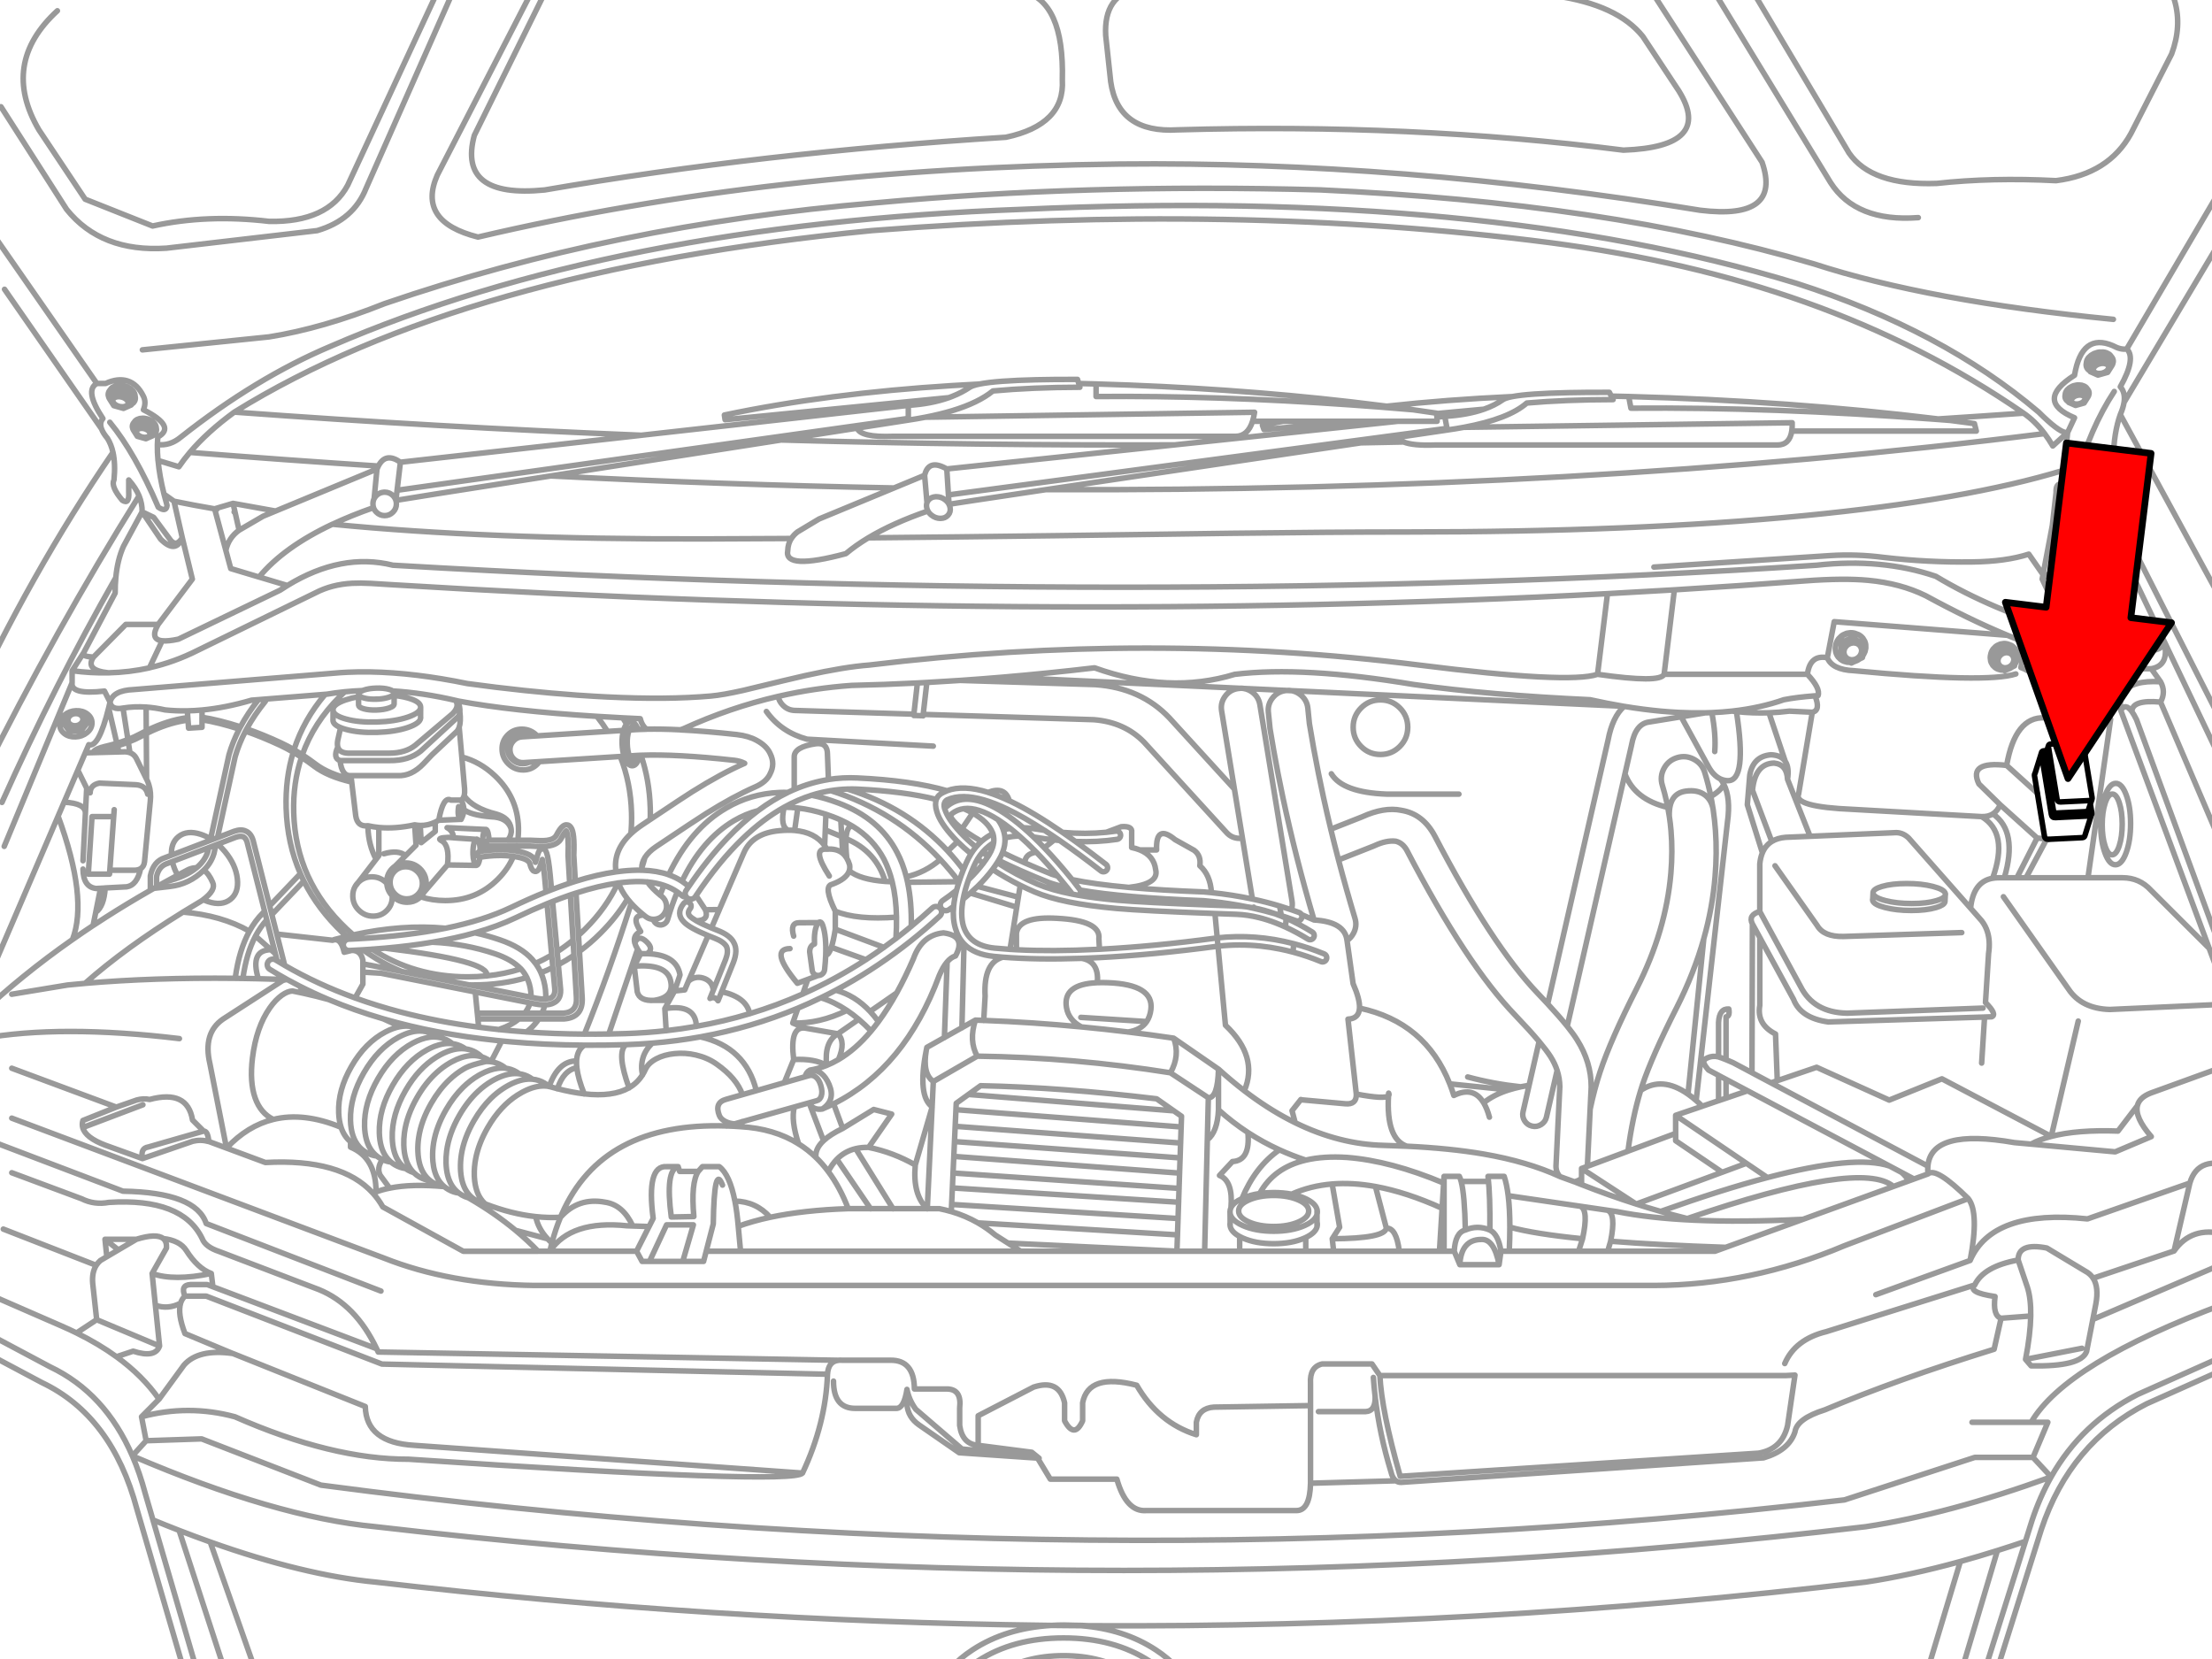 <svg xmlns="http://www.w3.org/2000/svg" xmlns:xlink="http://www.w3.org/1999/xlink" preserveAspectRatio="none" width="400" height="300" viewBox="0 0 400 300"><defs><path fill="#f00" d="M188.15-247.25v46h89.25v22.15l90.2-45.1-90.2-45.1v22.05h-89.25z" id="c"/><path id="a" stroke="#999" stroke-linejoin="round" stroke-linecap="round" d="M310.603-11.654l23.38 39.248q4.073 5.938 15.868 5.512 9.936-1.096 21.546-.5 9.534-1.209 13.525-8.513l7.346-14.367q3.754-10.069-5.336-18.369m-290.602 6.512l-17.368 33.736q-3.69 8.408 7.354 11.19 53.063-12.459 115.9-13.191 50.935-.535 104.877 8.347 14.818 1.813 11.19-8.68l-20.203-31.235m8.013-5.345l24.556 40.248q4.594 7.187 15.859 6.345m3.602 36.367l-.746.046q1.463.11 2.935.225-1.093-.138-2.189-.271zm0 0q-26.636-3.26-55.916-4.048l.4 2.105q25.418-.212 54.769 1.989m-25.636.642l-59.318.825q-1.419.265-2.985.488-4.619.684-9.001 1.334.303.503 1.092.825 1.703.696 5.674.55h61.878q2.2-.016 2.585-2.518.047-.307.067-.655.023-.399.008-.85zm13.725 28.466q5.837.542 10.398 2.785 7.787 4.252 14.725 7.133 1.685.7 3.319 1.317 5.161 1.954 9.822 3.102 7.002 1.728 12.882 1.638 3.402-.604 2.276-5.061.101 2.445-5.858 1.584.371.952-.429 1.317-5.728.462-10.031-1.951l-1.159-2.472q-13.7-4.077-23.714-10.11-9.724-3.322-21.554-2.009-121.96 7.954-257.182 0-9.291-2.305-19.057 3.665-.659.405-1.322.846l-18.369 8.847q-1.876.408-2.935.292l-2.297 4.874q4.507-1.014 8.734-3.156l21.212-10.356q2.96-1.551 6.696-1.751 1.434-.075 3.377.025 1.134.05 3.46.217 116.456 7.144 219.902 1.634 6.063-.323 12.082-.688 11.856-.723 23.539-1.613 7.029-.525 11.482-.108zm-38.706-2.393l31.802-2.072q4.83-.308 9.66.321l.063.008q8.021.925 16.009.817 6.053-.073 10.189-1.409l2.572 3.702 1.68-8.88.675-5.928q-.068-1.817 1.084-1.501l.275-2.543q-17.594 5.361-46.877 8.196-30.551 2.952-71.892 2.952-13.183 0-31.535.233-21.154.292-31.802.434-18.606.244-33.828.388-2.269 1.365-4.044 2.856-11.219 3.021-10.506-.55.043-1.235.646-2.189l-1.693.013q-7.633.049-14.162.067-39.162.102-67.051-2.652-8.781 4.135-13.245 9.535l5.124 1.534m-52.868-63.024l18.436 26.524h1.584q2.201-1.001 3.919-.475 1.826.559 2.918 2.802.534 1.092 0 2.426 6.026 3.067 2.585 4.92-.055.665-.067 1.363 2.273.287 4.219-1.33 13.57-10.729 27.141-16.451 50.878-22.014 124.922-24.714 83.492-3.806 139.781 13.358 26.346 8.442 43.792 23.272 3.553 3.545 4.915 3.694.166.017.3-.017l.021-.004h.004l1.238-2.647q-7.281-3.05 0-7.679 1.312-7.736 6.929-5.345 1.416.778 2.51.592l18.703-31.818m1.417 6.937l-20.612 34.541q-.151.982-.675 2.189l21.462 39.415m-20.295-51.263q1.731 1.682-1.167 6.837.948 1.045.675 2.822m-60.026 5.178h33.34l-.342-1.351q-2.167-.294-4.353-.571m21.191 2.164v.004l.004-.004m-.025.004h.017l.004-.004m-.734 6.841l.734-6.837h-.004l-2.681 2.443q-.699-1.201-1.484-2.235-83.253 10.493-180.421 10.127-17.301 2.583-17.502 2.643.145.275.204.584.154.812-.363 1.384-.506.579-1.38.58-.877 0-1.613-.58-.424-.336-.655-.755-6.329 2.182-10.769 4.849m-128.424-16.851q-.025 1.37.113 2.872l3.773 1.142q.892-1.313 1.989-2.606 3.163-3.722 8.034-7.275 41.251-25.571 115.15-32.786 65.646-5.111 122.421 2.168 25.265 3.302 46.193 10.756 21.504 7.663 39.456 20.057 2.096 1.449 3.794 3.69m6.912 7.83l-1.272 3.894q.638.277 1.438.534l1.051-2.943 1.055-2.948-2.272 1.463zm6.771-11.273q-1.173 3.289-1.259 7.938-.855 5.042-2.335 2.251v-2.918l-.905 2.539m-2.105 5.891q-1.841 5.666-5.678 4.344m4.24-4.878q-2.52-1.106-2.481-2.551m-3.439 16.309l-.154.809 7.679-6.012.884-10.965 4.97 5.612 21.546 42.425m-22.054-64.963q-4.363 6.623-6.929 15.943m1.584 11.949l3.677 13.691q4.137 3.393 4.774 5.036m-34.908-41.653q7.704-.496 15.417-1.042m-339.839-11.436l22.88-2.343q9.72-1.556 20.879-6.012 41.387-14.222 88.676-18.202 37.847-3.503 80.33-2.343 51.804 2.353 89.185 13.366 20.731 6.744 54.115 10.022m-176.194-59.793q-6.249 1.202-5.845 8.522l.901 8.33q1.331 9.362 12.124 8.705 42.119-1.206 80.497 3.669 16.299-.59 10.022-10.69l-6.512-9.847q-4.582-5.732-15.868-7.354m-52.572 78.375l16.205-1.505h-12.749q-1.89.348-3.735.721l.279.784zm-1.701-3.131l-59.476.892q-1.468.285-3.077.525-4.75.74-9.255 1.443.654 1.716 6.504 1.484h61.878q2.203-.017 3.064-2.718.229-.718.363-1.626zm-.363 1.626h5.52m-33.79-6.741q24.151.705 46.16 3.244m-46.16-3.244v2.272q21.806-.195 46.16 1.522 2.505.176 5.036.371l1.305-.146q-3.147-.406-6.341-.775m-77.003 2.764q2.655-.517 4.853-1.18 4.745-1.438 7.354-3.565 7.073-.652 15.709-.667l-.204-.68-.221-.738q-4.149-.013-7.429.063-7.227.167-10.239.767-1.273.256-1.793.588-1.435.965-3.177 1.651l-.592.221q-3.184 1.138-7.338 1.397v2.668m30.789-6.616q1.57.038 3.131.083m66.439 7.834q8.102-1.51 11.373-4.39 6.959-.603 15.592-.617l-.325-.63-.35-.684q-4.153-.012-7.421.058-7.196.154-10.102.709-1.228.238-1.688.546-1.477 1.041-3.439 1.73-2.984 1.054-7.092 1.292l.413 2.176.054.296m29.626-6.124q1.575.034 3.143.075m-49.683 4.469h15.072l-.042-.742-.038-.65-.004-.067q-2.111-.317-4.244-.617-3.063-.264-6.087-.5m3.256 5.491l-6.616.98q3.854-.07 7.709-.154m-3.043-6.462q10.75-1.188 22.705-1.739m-22.705 1.739q2.405.313 4.782.646m5.703 1.184l-1.417.15m-.038-.65l8.547-.792m-15.534 2.185l-40.382 4.265-41.132 4.344.292 4.694 69.911-9.33 20.166-2.689m-20.166 2.689q2.302-.037 4.603-.079-38.319 5.686-56.908 8.459m104.448 39.148q3.441.572 6.658.867 1.643.151 3.227.229 2.419.122 4.703.075.639-.012 1.267-.038 1.895-.081 3.694-.279 5.037-.557 9.314-2.051 2.258-.453 5.637-.709l.55-.042q.468-1.293-1.926-3.844h-25.89q-.675 1.632-12.024 0-5.107 1.762-32.227-1.668-48.706-6.131-99.374 0-4.398.326-11.465 1.889-1.976.437-4.161.971l-.025.008q-6.014 1.468-7.087 1.709-3.66.825-5.82 1.017-7.904.699-18.794.167-1.07-.053-2.168-.117-1.58-.092-3.189-.204-9.395-.666-19.857-2.097-9.551-1.961-17.464-2.101-2.186-.041-4.248.058-.638.031-1.263.075l-37.309 3.052q-3.717.149-4.261 2.251.22 1.485 2.343 1.092 2.021-.323 4.169-.179 1.675.115 3.427.513 1.951.209 4.019.167 1.303-.026 2.652-.15 4.245-.397 8.947-1.776l1.234-.096 1.392-.113 10.669-.85.313-.025q1.586-.27 3.214-.434 1.594-.161 3.227-.221l.225-.083q.937-.318 2.272-.359 1.335-.041 2.272.221.459.128.692.292 5.457.333 11.336 1.701l.425.1.133.033q9.58 1.792 24.998 2.756 2.267.143 4.661.267 1.553.081 3.16.154.3 1.233 1.121 1.893 2.749-.055 6.116.113l.525-.171q8.416-3.853 17.147-5.866 6.538-1.506 13.254-1.98 5.879-.135 11.899-.442l1.701-.092q3.073-.167 6.183-.379 3.775-.259 7.604-.584 8.145-.692 16.53-1.68 13.406 4.817 25.306 1.176 12.402-1.501 32.319 1.834 13.653 1.919 31.893 2.752 3.087.688 6.012 1.18l.113.017zm-44.005-1.167q2.047.001 3.49 1.443 1.442 1.442 1.443 3.49-.001 2.045-1.443 3.485-1.442 1.442-3.49 1.443-2.047-.001-3.49-1.443-1.44-1.44-1.438-3.485-.002-2.047 1.438-3.49 1.442-1.442 3.49-1.443zm-17.043-1.709l1.101.05m-8.751-.409l7.65.359m1.101.05l59.835 2.81m-68.586-3.219q-.346-.054-.709-.033l-42.766-2.009m14.158 63.187q4.178.397 8.367.909m18.632 31.756q.431-.929 1.984-1.651l.158-.071q1.336-.592 2.998-.838m-9.405-9.706q1.826-1.407 2.018-5.428v-7.346q-.14 5.226-1.834 5.17l-.183 7.604zm0 0l-.484 20.12h6.32m-1.709-4.54q.196 1.062 1.709 1.876m-1.709-1.876l-.029-.317.021-.283m-.021-1.98q.003-.381.167-.734m38.426-4.461l.075-1.209h2.76q.179.343.329.917h4.849m-73.438-27.912q-8.855-.844-17.664-1.176l-1.501-.054q-1.212 3.753.334 6.512 17.452.232 34.904 3.002 1.769-3.127.584-6.254-4.149-.617-8.288-1.121m-27.199 4.373l-7.93 4.582-.004.004-.217 4.561v.017l-.871 18.386h2.176q1.107.221 2.16.529l.058-1.288.138-2.985.121-2.693.138-3.002.121-2.677.125-2.76.138-3.002.054-1.159 2.205-1.593 2.197-1.584q14.823.311 31.802 2.368l3.102 2.176 1.392.976-.067 1.934-.1 2.902-.092 2.685-.096 2.752-.092 2.76-.083 2.501-.1 2.943-.1 2.952-.104 2.952h5.011m18.052-9.576q1.928.853 2.243 2.005m-4.594-2.735q1.28.255 2.351.73m-5.582-1.021q1.754 0 3.231.292m-5.77-.117q1.187-.175 2.539-.175m7.825 3.027q.063.226.063.463 0 .238-.063.467m0 1.322q.063.225.063.463 0 .239-.063.467-.299 1.088-2.035 1.909m0 2.481h5.036m-4.498-7.275q0 .157-.033.309-.213.966-1.814 1.676-1.852.818-4.482.817-2.627.001-4.478-.817-1.601-.709-1.818-1.676-.033-.151-.033-.309 0-1.162 1.851-1.98 1.85-.82 4.478-.821 2.629.001 4.482.821 1.849.818 1.847 1.98zm-.538 4.794l-.208.096q-2.307 1.021-5.582 1.021-3.273 0-5.578-1.021-.305-.135-.571-.279m13.975-3.977q-.095.342-.334.659-.557.747-1.909 1.347-2.307 1.021-5.582 1.021-3.273 0-5.578-1.021-1.353-.599-1.914-1.347-.349-.464-.392-.984m1.734 6.967h11.94m-23.855-38.489l8.096 5.595m-8.68.659l6.846 4.511m42.229 19.97l.279-4.561m-.279 4.561l-.479 7.754h.834v-13.525m2.843 15.951q.247-4.496 3.827-4.553 2.363-.178 3.269 4.553l.334-2.426q-.477-3.092-2.001-3.827-2.214-.959-4.428-.008-1.825.442-2.009 3.836l1.009 2.426zm0 0h7.096m-9.939-2.426h1.834m1.255-12.607q.627 2.389.755 8.772m6.429 3.836h1.501q.109-2.337.108-4.344-.001-3.284-.296-5.687-.254-2.077-.73-3.494h-2.918q.409 3.651.334 9.697m-16.368 3.827h7.263m49.771 0h-19.378m21.308-.7l-1.93.7m15.876-5.762l-13.946 5.061m-21.308.7h-17.785m-31.727 0h11.857m149.02-52.939l-15.834-43.092q-.432-.892-.825-1.443-1.18-1.648-2.018-.225l15.963 42.958 2.714 7.304m-18.677-50.262q-.108-.707-.075-1.317l-13.662.15q.076 1.156-.029 2.501-5.302-.249-6.854 8.597m20.545-11.248q.057-1.136.596-1.939l-14.754-.592q.4 1.181.496 2.681m19.257-6.354l1.668 2.343q1.001 1.834 0 3.669l13.358 31.235m-13.358-31.235q-5.214-.464-5.17 1.734m-1.497-3.481q1.49-2.228 6.666-1.922m-7.458 21.85q.529 1.588.529 3.861-.001 2.276-.529 3.902-.528 1.623-1.28 1.647-.75.026-1.276-1.563-.529-1.59-.529-3.865.001-2.274.529-3.898.526-1.625 1.276-1.651.752-.024 1.28 1.568zm1.255-1.405q.788 2.125.788 5.17 0 3.046-.788 5.224-.79 2.179-1.914 2.218-1.122.037-1.909-2.089-.788-2.127-.788-5.174 0-3.046.788-5.224.788-2.177 1.909-2.214 1.124-.037 1.914 2.089zm-6.612-55.957l13.424 28.108 13.424 28.108m-38.406-27.787l-.859 4.511q2.826.986 3.811 3.902m-6.387 13.779q-6.995-.822-5.011 3.344l3.844 3.761 6.679 6.012m-8.038 7.267q.557-.097 1.192-.088h.917m-2.064-11.54q-.839.534-2.047.492m-1.984 16.551q.481-4.807 3.986-5.416m4.386-.088h1.651m-3.927 0h2.276m1.651 0h11.181l4.094-28.642m-19.37 32.069l11.773 16.701q2.343 3.511 7.429 3.669l22.546-1.026m-26.474-22.772h6.27q3.043.01 5.086 2.235l10.535 10.498m-37.751-25.923q-.471 1.115-1.313 1.651m-47.081-18.561l.75.088q2.939.318 5.878.213 1.843-.067 3.685-.3l4.14.2q1.558-.318.496-2.96m3.469-13.399l31.26 2.456m-32.511 4.057l1.251-6.512m-1.251 6.512q.883 2.163 4.753 2.335 24.059 2.307 29.309.592m-37.655.075q.476-3.614 3.594-3.002m8.267 42.375q.093-.607 1.597-1.055 1.775-.529 4.478-.529 2.704.001 4.749.529 2.044.528 2.235 1.28l.004.013m-.083 1.497q-.127.584-1.588 1.017-1.775.529-4.478.529-2.704-.001-4.749-.529-2.044-.526-2.235-1.276m13.116-.93q-.083.24-.4.454-.401.272-1.172.5-1.775.529-4.478.529-2.704-.001-4.749-.529-1.367-.352-1.905-.805-.266-.223-.329-.471l-.017-.113m19.603-13.787l-23.28-1.309q-10.743-.447-9.772-2.752l2.472-14.792m18.373 84.32l2.531-.917q-.077-.749-.021-1.409m22.284-5.37h.004l4.878-20.833m-30.664 28.888l-2.668.967m-.054.021l-16.368 5.945m20.078-7.292l-.946.342m-342.694-11.336l67.176 25.256q11.993 4.76 27.237 4.97h202.251q17.524-.046 34.403-7.179l22.38-8.513q-5.827-5.764-7.275-4.457m22.263-6.779q-2.091.548-3.648 1.392l15.209 1.397 6.512-2.752q-3.011-3.475-2.51-5.587l-3.502 4.586q-7.37-.264-12.057.963m15.559-5.549q.346-1.469 2.397-2.276l13.279-4.819m-53.523 18.015q.586-6.876 15.617-4.252l3.018.275m-11.34 9.843q2.003 2.53.334 11.181 4.032-9.32 21.204-7.513l18.49-6.475q1.522-5.203 8.234-2.881m-155.732 37.997q.117 1.719.317 3.439.785 6.797 2.86 13.595.268 1.192.905 1.643.395.278.93.275l65.471-4.428q4.587-1.34 5.678-4.678.346-2.416 5.42-4.002 13.046-5.508 30.559-10.94l1.259-5.595q-1.538-.459-1.092-3.927-5.044-.737-3.669-2.085l-26.807 8.43q-5.64 1.384-7.513 5.762m34.32-14.192q1.593-3.37 7.846-4.511-.041-3.19 5.178-2.168l6.929 4.169q.918.474 1.438 1.288l14.617-4.92 2.852-12.274m-17.468 17.193q1.049 1.634.488 4.64l-.546 2.81 23.726-10.156m-23.726 10.156l-1.13 5.795q-.994 2.765-10.022 2.585l-1.001-1.167q.873-4.511.934-7.838l-5.353.409m3.085-10.523l1.668 4.928q.655 2.074.6 5.186m34.945-14.792q-5.894-1.487-9.051 3.048m-53.877 7.892l17.035-6.179m13.024-123.08l4.511 9.61m-84.841 7.584l1.793-14.567m10.231 14.567l1.851-15.255m-202.926-110.16l-13.866 28.058q-3.059 11.406 12.699 9.856 39.267-6.763 83.34-9.522 10.662-2.269 10.189-10.356.368-14.235-7.187-16.034m-13.291 73.43l-40.444 3.986-.129-.846q18.614-3.914 41.166-5.32 2.461-.156 4.97-.279m-12.899 6.208l-92.362 12.983-.217 1.826q.265-.081 27.975-4.415 16.136-2.523 41.578-6.487 6.573-1.026 13.77-2.147m12.795 14.975q-.161-.294-.225-.63-.091-.481.05-.88l-.429-4.94-.004-.004-5.524 2.285-13.537 5.603-3.898 2.339q-.689.528-1.105 1.192m24.498-6.475q.098-.273.304-.509.461-.51 1.209-.563l.183-.008q.875 0 1.601.571.452.358.684.805l-.104-1.693m-.292-4.694q-3.297-1.899-4.015 1.151m-5.528 2.28q-30.353-.577-62.011-2.172m-57.141-11.528q36.657 2.704 73.518 4.177l48.228-5.395m-163.92-53.948l11.857 18.536q6.26 7.803 18.044 7.012l27.216-3.169q6.591-1.917 8.855-7.679l15.868-35.912m-71.65 3.877q-10.356 9.517-3.335 21.512l8.347 12.524 12.19 4.844q9.778-2.163 21.046-.834 10.57.214 14.192-6.52l16.034-34.57m-61.336 70.374q-2.307 1.22 1.084 6.337-.64.749-.254 1.843.28.782 1.088 1.743.669 1.084.988 2.518.47 2.112.179 4.986-.612 1.153 1.501 3.669 1.315.858 1.167-1.501v-2.168q1.262 1.407 1.868 2.872.579 1.413.55 2.881l2.085 1.001 3.085 4.169q1.042 1.212 2.085-.492l-1.501-6.595-1.797-1.272q.247.989.546 2.022-.128 1.329-1.584.334-4.185-9.785-8.755-15.342m1.084 28.054q-.127 1.331-.117 2.797l-5.678 10.765-.075.113q-.259.564 1.826.7l5.845-5.908h5.845l6.179-8.188-1.818-7.479q-1.176 3.002-3.919.25l-3.335-4.928-3.369 6.237q-1.085 2.428-1.384 5.641zm0 0q-11.097 19.481-20.57 40.619m.467-92.695l17.514 25.198m23.968 15.034l.092.017.067.008-.359-1.584-3.327.984.417.071-.417-.067 2.026 7.513q.47-2.264 2.393-3.656l-.734-3.26m17.598 2.193q3.39-1.598 7.421-3.006-.104-.317-.104-.68 0-.519.217-.951l.509-5.336v-.004l-18.311 7.584-2.251.934h-.004l-4.34 2.526m-1.092-4.844l7.688 1.384m-18.361-1.776q3.52.728 7.346 1.38v-.004m-10.218-8.73q.256 2.808 1.076 6.083m17.181 14.975l-5.128-1.538-.884-3.273m26.791-9.36q.149-.296.4-.55.559-.552 1.317-.609l.183-.008q.876 0 1.493.617.386.386.534.867.092.298.092.634 0 .876-.625 1.493-.617.625-1.493.625-.876 0-1.501-.625-.362-.362-.513-.813m48.391-13.078l-43.534 4.869-.6 5.07m-3.635-3.827q.118-.3.25-.554-16.84-1.093-34.032-2.46m34.032 2.46q1.317-2.553 3.986-.688m-1.134 41.712v.038m-.004-.083l.004.046m-.246-.379q.22.152.242.334m.004.083q-.021.189-.246.359-.234.178-.692.334-.76.258-1.78.334l-.492.025-.492.004q-1.021-.013-1.78-.225-.433-.121-.667-.275-.256-.166-.271-.371m.179 2.264q-.179-.15-.179-.329m.938.671q-.529-.147-.759-.342m3.031.563q-1.335.041-2.272-.221m4.544-.138q-.938.318-2.272.359m3.052-.767q-.226.22-.78.409m.938-.725q-.002.166-.158.317m.158-.321v.004m-11.031 1.184q.068.426.567.784.579.412 1.734.734 2.312.646 5.603.546 3.291-.099 5.603-.884 1.157-.394 1.734-.842.529-.413.575-.871m.004-.088v.004m-2.314-1.659q2.313.644 2.314 1.655m-4.782-2.105q1.348.137 2.468.45m2.301 3.389l.013.142-.004.088q-.098.961-2.31 1.713-2.312.785-5.603.884-3.291.099-5.603-.546-.533-.148-.942-.317m-1.359-3.077l-.013-.138.013-.146q.156-.923 2.301-1.651 1.051-.358 2.301-.575m-4.615 4.248l.004-.079m1.367 1.417q-1.371-.56-1.372-1.338m4.624-4.665v-.025q0-.359.713-.646m2.005 1.543l.492-.025.492-.004m-13.866 10.077q2.047-5.792 6.766-10.519.437-.437.884-.85m-7.65 11.369l-.154.446m-2.768 9.172q-.156-5.363 1.284-10.089m1.313 21.992q-2.412-5.496-2.597-11.903m2.881 12.532l-.283-.63m.6 1.292l-.317-.663m7.4 10.068q-4.542-4.294-7.083-9.405m7.717 9.989l-.634-.584m1.839.309q-.614-.527-1.213-1.092-9.183-8.681-9.539-20.97-.156-5.35 1.401-10.018m-28.029-4.282l.05 8.226m-9.664 26.449q1.177-.776 2.376-1.543 3.895-2.488 8.038-4.853-.07-.123-.071-.275v-2.185l.004-.117.008-.042.004-.021q.54-2.548 2.589-3.206l1.213-.463q-.134-2.243 1.288-3.364 1.54-1.215 3.998-.409.924.302 1.776.821l.25.158.996-.379 2.96-1.134.017-.008q1.316-.454 2.164-.033.902.38 1.292 1.651l.008.029 2.989 11.824m4.398-28.212l-.142.45m-25.744 24.914l.546-.309.025-.013.484-.275v-1.847q.404-1.837 1.855-2.343l.025-.008.971-.371 6.558-2.506 1.305-.5.342-.129 3.306-1.263-.017.008q.81-.28 1.33-.075.456.24.675.93l3.164 12.511.396 1.572 1.543 6.091.329 1.309m1.367.813l-1.43-5.666-.888-3.51-.4-1.572m-18.728-4.39q-.859.47-1.705.946m10.006-8.505l-.313.117m1.363.684q.688.603 1.322 1.372 1.937 2.349 2.218 4.874.285 2.521-1.255 3.735-1.537 1.213-3.998.409-.467-.153-.913-.363l-.296.217q-1.72 1.015-3.364 2.03m2.447-8.005q-.662-.018-1.417.296l-.258.133q-.866.454-1.722.913l-.5.267q-.812.437-1.613.88m2.114-1.146q-.693-1.217-.967-2.476m5.578 6.891q2.355-1.782 1.705-3.118-.668-1.568-1.601-2.205m1.159-5.386l-7 2.677m11.523 22.246l.688.008.696.008q1.385.021 2.789.054m-8.951 29.405h.004l3.194 1.188-3.002-15.259q-1.289-5.492 2.343-8.021l10.827-7q.4-.14.775-.163-2.628-.093-5.191-.15m5.191.15h.033m35.875-27.116h.004q.239.006.404.655.138.546.154 1.284m-12.953 5.649q.881.848.921 2.055.04 1.205-.784 2.051l-.238.221q-.755.628-1.793.63-1.207-.001-2.089-.85-.881-.846-.921-2.051-.014-.431.083-.817.171-.693.7-1.238.826-.849 2.035-.85 1.205.001 2.085.85zm-10.669 1.989q1.003-1.019 2.468-1.017 1.477-.002 2.556 1.034l.146.146-.008-.142q-.023-.689.183-1.28.237-.68.775-1.234.268-.275.567-.475m21.35-1.755q-.928 2.255-2.806 4.132-3.864 3.867-9.493 3.865-2.369.001-4.465-.684-.176.174-.367.317-.881.667-2.064.667-1.477 0-2.556-1.038l-.146-.146.008.142q.05 1.477-.959 2.514-1.009 1.038-2.485 1.038-1.477 0-2.556-1.038-1.077-1.037-1.126-2.514-.035-1.051.467-1.88.201-.335.492-.634l.017-.017m3.231-4.198q-1.377-2.603-1.468-5.732l-.004-.313m4.382 12.632q-.886-.942-.971-2.226m1.518-3.131q.834-.56 1.918-.559 1.477-.002 2.556 1.034.292.281.509.596.582.841.617 1.918.032.945-.371 1.709-.225.431-.588.805l-.054.054m-3.481 13.466q-3.651-1.497-6.942-3.902m-12.449-36.138q1.747-5.418 5.62-9.989m-60.898 51.497l12.662-29.509 1.084-2.526 2.481-5.778 1.347-3.135.63-1.468q1.798.602 3.594-6.646.126-.503.25-1.042l-1.009-1.993q-6.17.707-5.845-1.509l-12.265 29.559m16.109-34.174q-1.554 2.384 2.727 2.822 3.794-.086 7.408-.896m-12.411 8.551q.292.218.367.517l.017.242q-.009.451-.413.784-.401.339-.959.363-.567.018-.963-.292-.386-.303-.371-.755.003-.18.071-.342.099-.25.338-.459.407-.331.971-.346.556-.02.942.288zm.1-.454l1.001 1.342-.017.613-1.059 1.367-2.068.013-1.005-1.347.008-.609 1.071-1.367 2.068-.013zm-.951-.354q1.209-.049 2.051.609.842.663.825 1.647-.023.979-.892 1.701-.874.723-2.085.767-1.198.053-2.03-.6-.513-.407-.705-.934-.126-.334-.121-.717.009-.387.146-.734.213-.536.742-.976.865-.721 2.068-.763zm-.717-5.053v-2.168l2.018-3.148m-2.493 14.058l.021-.605-1.017-1.351m3.064 1.943l.017-.613-2.064.021m10.602 2.585l.296 1.909m-2.005-.138l-.254-1.109m-8.184-13.554q3.351.449 6.57.375m-3.902 8.542l-1.059 1.367m11.786.559l-.029-4.261m-4.169.179l.88 5.666m-1.997.68l-1.476-6.395m-17.51 51.73l10.081-1.668q1.588-.162 3.152-.296 7.285-6.437 17.698-12.874m-16.239 2.422q-1.889 1.253-3.719 2.535m-10.973 23.247l18.882 7.021m-20.408 22.038l16.789 6.545q.305-.483.746-.867l1.163-.688-.329-3.148h5.678q3.648-1.116 4.849-.129 3.003.343 4.165 2.164 2.044 3.22 4.511 4.144l.288 2.393 29.584 11.198q-3.79-7.965-10.41-10.673l-18.01-6.879q-2.534-.84-3.093-2.339-3.579-7.387-16.868-6.541-2.622.491-4.915-.659l-12.62-4.703m17.172 15.171l2.089-1.23-2.418-1.918m2.418 1.918l3.26-1.918m-26.474 10.022l13.024 5.678q1.358.593 2.635 1.222l3.635-2.397-.721-6.595q-.16-1.953.642-3.227m20.783 1.476q-6.752 1.408-10.69 0l.588 5.737q2.278.809 4.557-.371.234-.772.784-1.272-.845-2.004 1.009-2.093h3.01l1.03.392m-24.627 8.351q4.016 1.975 7.208 4.294l3.023-1.005q3.988 1.305 4.761-.926l-11.357-4.761m-18.961-32.227l23.714 9.014q13.186.219 15.034 5.845l31.568 12.199m.425-49.178q1.54.674 3.018 1.413 2.076-.382 3.777.6l.334.208q1.096.108 2.064.667.335.193.63.425 1.012.13 1.914.65.406.234.755.525 1.011.129 1.914.65.233.134.446.288.999.132 1.889.646.582.336 1.046.792.535.168 1.038.459.335.193.63.425m-12.324-5.528q-1.981-.192-4.378 1.096-3.715 2.004-6.258 6.408-2.544 4.405-2.422 8.626.093 3.096 1.58 4.765.541.61 1.267 1.03.902.52 1.914.646-.712-.562-1.197-1.355-.947-1.558-1.021-4.011-.122-4.221 2.422-8.626 2.542-4.404 6.258-6.408 1.603-.862 3.018-1.063.784-.108 1.509-.017m-19.724-6.808q-2.173-.604-4.444-1.105-1.021-.225-2.064-.429-.876.033-1.926.775-1.134.809-2.143 2.243-2.476 3.51-3.16 9.089-.525 4.353.484 7.213.976 2.76 3.285 3.881 5.529-1.351 12.245 1.43-.373-1.136-.434-2.585-.169-4.141 2.31-8.434 2.479-4.294 6.149-6.22 1.377-.72 2.618-.951m9.472 3.077q-.754-.094-1.568.029-.829.124-1.722.471-.604.239-1.238.58-3.715 2.004-6.258 6.408-2.544 4.405-2.422 8.626.041 1.37.354 2.46.277.961.763 1.705.412.629.976 1.105.349.291.755.525.891.514 1.889.646-.686-.493-1.176-1.184-.479-.679-.771-1.547-.326-.965-.421-2.164l-.033-.613q-.122-4.221 2.422-8.626 2.308-3.998 5.582-6.016.333-.207.675-.392.661-.355 1.288-.596.921-.355 1.772-.471.775-.103 1.493-.008m-10.831 21.617q.213.153.446.288.503.29 1.042.459-.327-.323-.596-.705-.47-.674-.759-1.534-.309-.919-.409-2.051-.031-.347-.042-.713-.031-1.085.113-2.18.419-3.172 2.31-6.445 1.533-2.656 3.494-4.44 1.12-1.019 2.381-1.755l.384-.213q.906-.487 1.751-.763.997-.323 1.909-.354.913-.031 1.743.229m-22.134 16.251q-.419-.154-.817-.384-.404-.234-.75-.525m4.607 9.059q1.131-.417 2.468-.688m-1.334-5.165l-.363-.192q-.335-.194-.63-.429m-4.749-2.585q-1.176-.978-1.709-2.606m9.001 6.27q-.811-.104-1.551-.459m5.682 2.376q.461.457 1.042.792.901.52 1.914.646-.649-.51-1.109-1.213-.369-.568-.617-1.259-.344-.97-.45-2.18-.031-.347-.042-.713-.034-1.169.138-2.351.445-3.089 2.285-6.274 1.433-2.482 3.239-4.202 1.23-1.172 2.635-1.993l.384-.213q.95-.511 3.552-1.109v-.004q.5-.026.976.033 1.012.13 1.914.65.405.234.755.525 1.011.129 1.914.65.284.164.538.354.994.134 1.88.646.271.157.517.338 1.116.102 2.101.671.484.279.884.642h.004m-21.496 17.002q.294.236.63.429.903.521 1.914.65-.562-.476-.976-1.105-.457-.701-.73-1.593-.257-.844-.346-1.859-.031-.347-.042-.713-.037-1.297.175-2.61.485-2.965 2.247-6.016 1.367-2.368 3.073-4.044 1.302-1.277 2.802-2.151l.384-.213q.827-.445 1.605-.713.697-.24 1.355-.338.814-.124 1.568-.029m-11.115 21.383q.349.291.755.525.887.511 1.88.642-.661-.497-1.134-1.188-.468-.683-.75-1.559-.302-.936-.392-2.089l-.033-.6q-.031-1.06.108-2.13.409-3.197 2.314-6.495 1.494-2.588 3.394-4.348 1.13-1.047 2.406-1.801l.459-.258q.632-.34 1.234-.575.932-.366 1.793-.488.797-.111 1.534-.013m-56.108 12.224l.013.004m11.653-3.986q-4.646 1.131-8.455 5.174l7.021 2.61q13.727-.746 19.424 5.537l.571-.225m-38.443 8.426q.656.542.58 1.713l-2.593 4.594m-6.441 15.038q4.761 3.456 7.692 7.675l4.511-6.179q2.595-2.938 8.772-2.085l-8.605-3.594q-1.366-3.58-.784-5.491m.784-1.272h3.852l31.735 12.274 80.488 1.834q.145-2.337 2.018-2.518l-83.182-1.493-.279-.6m2.364-29.013q4.004-.804 9.847-.271m-12.887 1.184q1.024 1.129 1.789 2.485l14.533 8.013h13.516q-1.863-1.949-4.048-3.765-3.781-3.144-8.526-5.887-.626-.17-1.205-.504-.284-.164-.538-.359m-50.479-27.9q-21.418-2.581-35.737 0m31.397 48.161l.755 7.371m25.285-65.034q.423.539.792 1.326m-39.544-1.809q12.452-1.072 27.145-.909m-29.405-7.008q-9.243 6.476-16.926 13.725m168.931-54.202l1.668.054m-50.8 27.895l-.038-.183v-.004l-.004-.158q0-1.013.58-1.943.655-1.046 2.047-1.984l-.004.004q7.282-4.88 8.997-5.958 4.908-3.079 8.838-4.799 2.085-.909 2.739-2.393l-.013.017q.952-1.784.025-3.648l-.004-.008q-.624-1.397-2.426-2.376l-.004-.004q-1.47-.816-3.569-1.055l-.008-.004q-5.676-.627-10.223-.85m-9.718-1.063l.05-.058m-.454.8q.183-.464.404-.742m-.546 1.159l.142-.417m-.142.417q-.305 1.032-.258 2.401.042 1.282.371 2.268.096.291.217.554.535 1.163 1.238 1.163.704 0 1.163-1.163.134-.343.225-.725l-.363.017-.021.071q-.291.897-.738.896-.441.001-.78-.871l-.008-.025q-.34-.9-.375-2.18-.036-1.278.254-2.176l.113-.296.058-.125.121-.196q.201-.28.45-.279.341-.001.621.521l.363-.017-.108-.254q-.535-1.163-1.238-1.163-.393 0-.709.363m-.73-1.038q.334.514.646 1.038l.033.058m.55.967l.063.117.984-.063.146-.008m-1.13.071l-.121.008m-5.833-2.456q1.041 1.317 1.909 2.706l2.885-.183m1.055 4.611l1.363-.088h-.025l.2-.008m.363-.017l.2-.008q6.44-.239 16.814.909l-.008-.004q1.103.128 1.884.529l-.004-.004.046.025-.008.004q-4.207 1.832-9.455 5.124-1.551.973-7.592 5.015l-1.522 1.017-.004.004q-1.114.75-1.968 1.551-3.279 3.074-2.697 6.887m-1.526-25.365l-12.707.805-1.459.092-1.284.083q-.961.064-1.601.792-.639.725-.575 1.684.061.963.788 1.605.727.64 1.688.58l.971-.063 1.872-.117 14.604-.93.7-.046m3.043-.179q1.529 4.484 1.676 9.535.03 1.043 0 2.064m-2.18-16.251q.724-.032 1.497-.046m-21.212 5.97q-.514.254-1.142.254-1.097 0-1.897-.771-.801-.771-.838-1.868-.037-1.097.713-1.868.75-.771 1.847-.771.731 0 1.33.342m1.859 4.565q-.159.22-.359.425-1.046 1.075-2.576 1.076-1.53 0-2.647-1.076-1.117-1.075-1.167-2.606-.05-1.531.996-2.606 1.044-1.075 2.572-1.076 1.532 0 2.652 1.076l.129.129m-13.62 3.815q3.316.877 5.978 3.394 4.093 3.87 4.252 9.343.034 1.186-.121 2.297m-.192 1.038q-.1.441-.233.871m-7.054 2.622q-.254-.035-.434-.688-.153-.559-.179-1.309l-.004-.363q.004-.982.2-1.672.147-.511.334-.642l.054-.029m.083-.017l.108.029m-.192-.013l.083-.017m.108.029q.206.111.359.659.173.632.183 1.509m.596-.088l-.013-.042q-.167-.654-.163-1.584.006-.931.179-1.584.173-.654.413-.655m.534 2.981q-.04.431-.125.784m-1.472 1.23q-.052.436-.154.792-.197.689-.471.688h-.029m9.13 20.287q-4.534 1.334-9.676 1.334l-.638-.004m9.239-2.906q-2.944.946-6.17 1.272-1.711.175-3.502.175-9.607.002-17.222-5.011m44.413-11.953q-2.069 4.485-5.866 8.28-.616.617-1.255 1.188m.171 2.893q1.99-1.471 3.815-3.298 2.903-2.901 4.869-6.174-1.122-1.437-1.643-2.902m-11.853 15.296q-1.05.511-2.139.938m1.934-3.189q-1.419.831-2.918 1.488m6.933-1.447q-1.37.931-2.814 1.701m2.652-4.448q-1.386 1.15-2.864 2.101m11.398-35.275q1.882 4.726 2.039 10.156.057 1.939-.113 3.79m-.613 11.79q.307.393.659.784.96 1.064 2.255 2.114l.371.296q.626.483 1.376.492l.346-.021q.956-.12 1.551-.884.595-.763.475-1.718-.118-.955-.876-1.551l-.275-.217q-1.467-1.192-2.301-2.381m-.438-4.403q-.256.985-.58 1.943m.138 37.338q.288-.454.517-.967.525-1.167 1.976-1.943 1.401-.742 3.294-.934 1.951-.2 3.877.25 2.085.484 3.71 1.626 3.642 2.56 4.678 5.512m-2.852 5.678q-22.484-.74-29.767 15.926l-.246.575q3.225-3.642 8.059-2.727 3.22.461 5.003 4.298l2.943.096.742-1.468q-1.248-9.599 2.418-9.347h2.093l.275.859h3.352l.759-.859h3.043q1.896 1.439 2.822 6.216 3.83.08 6.375 2.931 6.078-1.298 14.1-1.559-1.477-3.864-3.615-6.725-1.036-1.385-2.226-2.535-1.447-1.395-3.123-2.443-4.435-2.771-10.473-3.106-1.288-.094-2.531-.133m2.872-.813q-.143.47-.342.946m-20.162-7.025q1.508-.864 2.426-2.331m-31.435 22.2q.437.122.896.163-.598-.444-1.042-1.046-.539-.729-.855-1.688-.321-.98-.409-2.201l-.025-.517q-.036-1.258.163-2.531.474-3.003 2.26-6.095 1.359-2.354 3.052-4.023 1.047-1.03 2.222-1.797.481-.317.984-.588.588-.316 1.151-.542.942-.381 1.814-.513.711-.105 1.376-.046m-10.69 21.588q.245.185.517.342.765.441 1.609.6-.475-.429-.834-.976-.427-.646-.692-1.455-.341-1.034-.421-2.335l-.017-.388q-.043-1.506.254-3.035.531-2.757 2.168-5.591 1.156-2.004 2.556-3.51 1.286-1.384 2.777-2.347.453-.296.926-.55.679-.365 1.326-.613.894-.34 1.726-.454.93-.124 1.78.038m.004 0q.758.22 1.484.404 2.632.676 4.853.93m-17.89 19.882q4.742 1.827 9.13 2.297 2.282.244 4.469.121-.9 2.179-1.551 4.644-.192.73-.363 1.484 3.815-5.647 13.9-4.594l1.076.038m-17.531-1.693q.441 2.188 2.147 4.015.358.383.771.75m-2.497 1.484h17.794l2.26-4.461m-24.101.696l5.774 1.53m16.068 2.235l1.001 1.843h1.334l3.085-6.604h4.844l-1.918 6.604h3.761l.475-1.843 1.276-4.928q.161-10.964 1.668-7.012m8.613 5.812q-3.145.675-5.77 1.626l.417 4.503h50.604l-2.301-1.468-2.293-1.459q-1.469-1.237-3.123-2.189-2.239-1.285-4.815-2.043m-39.093-1.901q.386 1.988.605 4.557m-5.787 4.503h6.204m-16.451 1.843h6.012m-.834-17.118q-2.364.573-1.242 9.097l4.077-.083q-.55-6.088.792-8.155m-20.595-14.012q5.161.591 8.096-1.092m60.131-10.856l2.439-1.372m-7.817 15.659q-2.68-1.927-1.067-10.164l.113-.567 3.169-1.78m-1.993 7.946q-2.004-1.423-1.288-5.599m3.281-2.347l3.164-1.776m-16.489 32.69h10.239m-14.283 0h4.044m-136.875-136.629q-14.937 21.819-26.911 47.786m3.177 11.023q13.422-26.88 28.45-50.95m3.444 23.226q-1.548 2.71.742 2.96m136.713 141.649l7.263 5.028 14.158.971-.233-.392-13.424-1.247-8.347-7.179q-1.212-1.658-1.593-3.594v2.677q.164 2.341 2.176 3.735zm-14.517-11.682q.3-.027.646 0h8.693q4.3-.062 4.344 5.195h5.928q2.644.053 2.251 3.419v3.177q.473 3.374 3.344 3.585v-5.345l10.014-5.178q4.628-1.519 5.595 2.843v3.252q1.773 3.305 3.26 0v-3.252q1.044-5.43 9.772-3.177 3.914 6.784 10.773 8.939v-2.26q.47-2.551 3.169-2.727l17.452-.275v-4.011q-.171-2.973 2.093-3.51h9.014l1.426 2.093h73.401l1.584-.083-1.334 9.105q-.976 4.271-5.261 5.003l-64.721 4.177q-3.376-11.886-3.669-18.202m-72.567 12.607l9.681 1.251.817.663.509.413-.275-.021 2.293 3.798h12.024q1.7 5.972 5.345 5.678h27.141q2.396-.034 2.501-4.936v-14.025m-86.175-4.428q.002 4.932 3.927 4.928h7.429q1.386-.003 1.918-3.427m-121.829-6.504l23.972 9.597q.15 6.514 8.847 7.012l70.141 5.011q4.2-8.934 4.511-17.869m40.44 45.389q1.137-.067 2.314-.067.963 0 1.897.046 1.329.002 2.589.079 70.483.388 140.302-7.884 8.036-1.218 17.102-3.719 3.284-.908 6.704-1.984 2.494-.785 5.061-1.659l1.201-3.811q1.405-4.228 3.439-7.83-18.537 6.728-33.507 8.997-133.39 15.803-269.206 0-18.131-1.737-43.909-12.791h-.004q1.354 3.138 2.322 6.779l1.397 4.79q2.397.986 4.724 1.889 2.859 1.107 5.616 2.089 16.884 6.007 29.855 7.25 60.989 7.096 121.487 7.817l.617.008zm0 0l1.989.021h.004q1.132-.046 2.218-.042.568.027 1.126.071l1.463.008m-25.135 11.336q1.603-2.715 5.015-4.94 6.438-4.191 15.534-4.19 9.096-.001 15.526 4.19 3.417 2.225 5.02 4.94m-43.129 0q1.465-3.939 6.166-7.004 6.013-3.914 14.204-4.39m-12.916 11.394q1.175-1.436 3.077-2.677 4.996-3.252 12.053-3.252 7.059 0 12.049 3.252 1.905 1.24 3.081 2.677m-169.302-26.47l8.142 23.143m-4.678 2.66l-9.08-27.891m112.624-10.356q-1.741 2.17-71.141-2.501-13.882.044-31.402-7.671-8.434-2.272-16.868 0l.834 4.328 10.022-.334 21.546 8.355q139.783 18.515 275.234 2.668l23.539-7.679h10.523l2.677-6.345h-13.7m-322.495 46.594l-9.014-30.901q-4.475-16.835-17.202-22.88l-9.189-4.89m25.569 18.156q-4.905-11.364-14.879-16.101l-10.69-5.691m25.573 21.792l2.485-2.743m9.676 43.258l-8.447-28.946m1.105-21.825l-3.169 3.185m344.971 10.865v-.004l-3.273-3.523m-12.866 38.422l6.437-21.596m-3.419 25.256l8.48-26.916m-6.812 28.583l9.681-30.726q5.207-15.668 19.044-22.713l23.547-10.523m-40.819 23.735q5.503-9.736 15.605-14.879l23.547-10.523m-55.557 40.69l-5.912 19.611m-110.047-46.694h8.513q1.833-.082 1.734-2.739m-56.499 41.386q1.671.016 3.344.029 7.742.596 13.483 4.34 4.71 3.065 6.183 7.004m21.817-37.08l15.438-.442m-77.228-69.79l37.101 2.96m-27.666 25.356h28.225l-30.526-1.468m30.63-1.484l-36.046-2.164m-4.757-3.331l40.903 2.543m.1-2.943l-40.865-2.585m.121-2.693l40.828 2.777m.092-2.76l-40.782-3.018m.121-2.677l40.757 2.943m.092-2.685l-40.724-3.018m.138-3.002l40.686 3.118m152.538 41.983l10.189-2.001m-235.04-164.083q35.461 1.01 71.108.884m154.752 176.565q6.226-10.69 34.87-21.379m-20.416-171.162l-.196-.158-.233-.142-.267-.113-.3-.083-.321-.046-.7.008-.705.154-.65.288-.288.183-.459.421-.167.229-.125.233-.079.233-.013.071-.025.158.008.217.042.208.079.192.113.179.138.158.354.258.025.013.008-.688.388-1.351 1.976-.58h.004l1.163.913.371.667v.004l.021-.029.1-.2.108-.409.004-.213-.038-.204-.071-.204-.113-.192-.154-.179zm-4.503 1.28l.058-.396.075-.225.117-.225.158-.225.434-.404.567-.329.65-.213.338-.054.659-.004.309.046.283.083.479.246.188.158.342.442m-1.605 1.026l.338.046.275.108.113.071.096.083.071.092.021.046.05.1.029.104.008.108-.013.108-.033.108-.05.108-.067.104-.183.2-.238.171-.129.071-.288.121-.304.083-.463.038-.292-.033-.138-.033-.238-.1-.1-.067-.088-.079-.067-.088-.05-.096-.029-.104-.008-.108-.004-.05.013-.113.033-.117.058-.117.079-.117.221-.221.142-.1.321-.167.175-.063.371-.083.367-.017zm-1.922-.58l.108.821 2.243-.625-.371-.775m.855 1.605l-.075-.092-.092-.083-.242-.133-.313-.079-.359-.013-.183.017-.375.083-.35.142-.296.188-.221.221-.079.117-.058.117-.038.117-.008.117m3.369-.738h.004l-.784 1.242-1.751.492-1.38-.613h-.004l.004-.088m2.747-1.843l1.163.805m-3.406-.179l-.504 1.305m-2.422 2.406l.296-.017.563.054.479.171.2.121.167.142.3.392.1.171.067.179.029.183v.188l-.096.363-.092.175-.017.025.004.004-.696 1.101-1.551.438-1.23-.542v-.079l-.021-.013-.313-.229-.125-.142-.1-.154-.071-.171-.038-.188-.004-.192.021-.142.05-.35.067-.2.104-.2.142-.2.388-.359.5-.292.283-.108.592-.129zm2.005.863l-.133-.158-.175-.146-.204-.121-.238-.1-.267-.075-.592-.054-.634.075-.609.196-.279.142-.475.342-.334.4-.113.204-.067.208-.013.063m1.101.15l1.989-.559-.329-.684v-.004l-1.755.517.096.73zm0 0l-.45 1.159m1.405-1.288l.329-.071.325-.017.3.042.246.096.1.067.079.071.067.083.017.038.046.088.025.096.008.096-.013.096-.071.192-.063.096-.163.175-.208.15-.117.067-.254.108-.271.071-.138.021-.275.013-.258-.029-.121-.029-.208-.092-.092-.058-.075-.071-.058-.075-.046-.088-.029-.092-.008-.096.008-.146.033-.104.05-.104.071-.104.088-.1.233-.183.283-.146.158-.058zm-.926.946l.013-.104.083-.208.158-.2.108-.096.263-.171.309-.125.334-.075.167-.013.313.013.279.071.117.054.1.063.083.075.063.079m-.429-.738l1.034.717-.329-.596-1.034-.805m-1.755.513l-.346 1.201-.008.609m-10.135 44.121l-.258-.163-.58-.217-.321-.054-.65.021-.329.075-.617.267-.538.413-.404.525-.15.292-.117.342-.058.271-.021.309.075.596.092.279.292.5.409.396.238.158.25.121.542.158.513.029-1.497-.821-.033-.563.125-1.826v-.008l1.797-.855 1.934 1.392-.292 1.601.125-.175.242-.509.121-.55-.013-.563-.15-.542-.296-.492-.429-.409zm-.838-.379l-.158-.05-.296-.05-.304-.008-.621.096-.58.254-.263.175-.45.45-.175.258-.138.271-.1.288-.042.196m2.948-.359h-.179l-.367.063-.179.067-.325.192-.142.125-.238.292-.154.325-.063.346.004.171.004.029v-.171l.063-.346.067-.171.092-.158.233-.292.304-.233.346-.154.367-.067h.188l.35.067.117.046-.138-.063-.346-.071-.004.004zm-2.022-.033l.129.479 1.997-.946-.329-.396m-1.413 2.506l.075.329.067.154.196.263.117.113.279.171.317.096.167.021.338-.021.329-.088.158-.075.288-.192.233-.242.096-.142.142-.304.071-.325.004-.163-.021-.163-.1-.313-.179-.275-.254-.221-.104-.058-.092-.046m.93 1.968l-.054.3-.488.242-.113.088-.25.146-.546.217-.396.192-.188-.104m-1.276-2.731l-.221 1.909m2.797-2.122l-.025-.021-.079-.038m1.13.321l-1.605-.996m.771 3.139l-.909.45m-26.47-6.129l-.288-.183-.646-.242-.354-.058-.363-.013-.367.033-.367.083-.688.3-.596.459-.454.588-.167.325-.129.379-.063.304-.025.342.021.338.063.329.104.309.146.292.179.267.454.442.263.175.279.138.605.175.571.033-1.668-.917-.038-.625.142-2.039v-.008l2.001-.951 2.16 1.551-.325 1.784.138-.196.271-.567.133-.613-.013-.625-.067-.309-.104-.296-.329-.55-.225-.242-.254-.213zm-.088 1.78l-.133-.133-.113-.083-.038-.029-.117-.067-.1-.05-.129-.05-.392-.075h-.208l-.409.075-.388.171-.338.258-.263.325-.1.179-.075.188-.071.388v.192l.083.367.075.171.217.292.133.125.146.104.163.088.354.108.188.021.375-.021.367-.1.175-.083.321-.213.263-.271.108-.158.158-.338.075-.363.004-.183-.021-.179-.113-.35-.2-.304zm-.246-.217l-.063-.054-.092-.042-.05-.029-.05-.021-.154-.071-.388-.079-.004.004h-.2l-.409.071-.2.075-.363.213-.158.142-.263.321-.171.367-.071.384.004.192.004.033m2.026-3.494l-.175-.054-.329-.054-.342-.013-.692.108-.646.283-.292.196-.5.5-.196.288-.154.304-.113.321-.046.217m1.034-.438l.142.534 2.226-1.055-.367-.438m1.834 3.335l-.063.334-.542.271-.129.096-.275.163-.609.242-.442.217-.213-.117m1.668-.6l-1.013.5m1.943-2.889l-1.793-1.113m-2.226 1.055l-.246 2.13m-310.542-49.128l-.659-.004-.309.046-.283.083-.479.246-.188.158-.342.442.154-.179.196-.158.233-.142.267-.113.3-.083.321-.046.7.008.705.154.65.288.288.183.459.421.167.229.125.233.079.233.013.071-.058-.396-.075-.225-.117-.225-.158-.225-.434-.404-.567-.329-.65-.213-.338-.054zm-.288 2.014l-.367-.017-.338.046-.275.108-.113.071-.096.083-.071.092-.021.046.075-.092.092-.083.242-.133.313-.079.359-.013.183.017.375.083.35.142.296.188.221.221.079.117.058.117.038.117.008.117.004-.05-.013-.113-.033-.117-.058-.117-.079-.117-.221-.221-.142-.1-.321-.167-.175-.063-.371-.083zm-1.972-1.042l-.113.192-.071.204-.038.204.004.213.108.409.1.2.021.029v-.004l.371-.667 1.163-.913h.004l1.976.58.388 1.351.008.688.025-.013.354-.258.138-.158.113-.179.079-.192.042-.208.008-.217-.025-.158m-3.11-1.234l-.371.775 2.243.625.108-.821m-2.835 1.026l-.05.1-.029.104-.008.108.013.108.033.108.05.108.067.104.183.2.238.171.129.071.288.121.304.083.463.038.292-.033.138-.033.238-.1.1-.067.088-.079.067-.088.05-.096.029-.104.008-.108m.542.296l.004.088h-.004l-1.38.613-1.751-.492-.784-1.242h.004m5.474 3.565l-.479.171-.2.121-.167.142-.3.392.133-.158.175-.146.204-.121.238-.1.267-.075.592-.054.634.075.609.196.279.142.475.342.334.4.113.204.067.208.013.063-.05-.35-.067-.2-.104-.2-.142-.2-.388-.359-.5-.292-.283-.108-.592-.129-.296-.017-.563.054zm-2.068-3.748l.504 1.305m.417 3.269l-.1.171-.067.179-.029.183v.188l.096.363.092.175.017.025.329-.596 1.034-.805v-.004l1.755.517.346 1.201.008.609.021-.013.313-.229.125-.142.1-.154.071-.171.038-.188.004-.192-.021-.142m-.65 1.23v.079l-1.23.542-1.551-.438-.696-1.101.004-.004 1.034-.717.329-.684m-.759 1.422l.063-.079m-.063.079l-.046.088-.025.096-.008.096.013.096.071.192.063.096.163.175.208.15.117.067.254.108.271.071.138.021.275.013.258-.029.121-.029.208-.092.092-.058.075-.071.058-.075.046-.088.029-.092.008-.096-.013-.104-.083-.208-.158-.2-.108-.096-.263-.171-.309-.125-.334-.075-.167-.013-.313.013-.279.071-.117.054-.1.063-.083.075m2.326.717l-.008-.146-.033-.104-.05-.104-.071-.104-.088-.1-.233-.183-.283-.146-.158-.058-.329-.071-.325-.017-.3.042-.246.096-.1.067-.079.071-.067.083-.017.038m2.514-.909l-.096.73.45 1.159m-2.439-1.718l1.989.559m-7.358-5.52l1.163-.805m272.445 56.379q-2.099 1.885-2.893 6.091l-10.902 47.653q2.133 2.3 3.527 4.036l10.427-45.585 1.176-5.136.017-.092q.71-3.852 3.194-4.152l5.766-.938 4.277-.705m-67.472 10.998q2.04 3.377 10.014 3.677h13.033m16.043 37.897q-.814-.883-1.739-1.847h-.004q-8.361-8.744-18.632-28.433l-.004-.004q-2.133-4.057-6.083-4.69l-.008-.004q-3.076-.633-7.058 1.18l-.038.017-5.624 2.218q.666 2.76 1.397 5.549l6.35-2.506.15-.067q2.181-1.011 3.831-.805l-.008-.004q1.319.316 2.072 1.747l-.004-.004q10.758 20.618 19.574 29.734h-.004q2.619 2.732 4.277 4.711 1.353 1.613 2.068 2.727.772 1.22 1.188 2.501.462 1.428.484 2.931l-.688 14.233q-.053 1.146.705 2.001l2.576.934q.735-.109 1.334-.605v-1.784l1.051-.392.5-10.318.188-3.902.004-.146q-.006-4.46-2.547-8.48-.646-1.04-1.78-2.456m-50.779-60.656q-1.473.147-2.418 1.297-.944 1.15-.8 2.622l.292 2.877.029.221q.639 3.943 1.417 7.946.422 2.163.884 4.344 2.306 10.858 5.632 22.15 5.581.327 5.958 3.715l.004-.004q.712-.472 1.151-1.284.709-1.309.283-2.731-1.602-5.324-2.973-10.548m44.955 55.353l7.333-2.731q.806-6.115 2.293-10.969l.296-.926-.004.004q1.753-5.252 6.183-13.983l.004-.004q3.167-6.263 4.932-12.532 1.569-5.57 2.03-11.144.363-4.295.075-8.363-.132-1.875-.4-3.702l-.025-.175-.008-.046q-.304-1.63-1.48-2.514-1.334-.984-3.435-.692-3.11.425-2.993 4.519.196 1.29.309 2.61.315 3.732-.021 7.692v.004q-.888 10.368-6.129 20.733l.004-.004q-4.776 9.412-6.641 15.084l-.004.004q-1.048 3.157-1.818 6.816m-53.815-75.59q-.526-.107-1.101-.05m-6.17.263q-.697-.5-1.48-.621m2.902 2.898q-.241-1.429-1.422-2.276m7.225 37.739l-5.803-35.462m5.699 37.071q.244-.763.104-1.609m1.28 2.101q-.687-.255-1.384-.492m1.809.863q-.139-.264-.425-.371m2.702 1.355l-2.276-.984m5.303-15.417q-.697-2.89-1.322-5.749-.476-2.181-.909-4.344-.909-4.532-1.634-8.984l-.279-2.768q-.15-1.471-1.301-2.414-.699-.575-1.518-.746m-9.46-.442l-.417.046q-1.425.237-2.272 1.417-.847 1.18-.613 2.602l2.314 14.137 1.451 8.863 1.797 10.994q2.514.536 4.911 1.255 1.081.326 2.139.688m-10.298-21.8l-11.719-12.832-.058-.063q-5.129-5.368-13.237-5.97l-.133-.008-24.235-.755m-6.183.379l-.659 5.753 30.835.959q5.521.437 9.051 4.044l14.942 16.364q.888.966 2.193 1.026.338.016.655-.033m-108.475 5.787q2.705.078 4.824.817 3.952-8.31 10.406-12.053 4.387-2.586 9.585-2.802.759-.032 1.53-.013.578-.279 1.159-.529v-5.92q.023-1.779 3.869-2.343 2.156-.282 2.135 1.926l.175 4.532q2.577-.409 5.224-.279 9.865.461 16.209 2.31 2.944-1.099 7.413.292 3.058-1.175 3.827 1.518l.371.175q3.961 1.905 9.251 5.541 4.182.353 7.9-.017l2.702-1.013q2.074-.17 1.884 1.042v2.718q.808.167 1.468.434h3.035q-.176-4.766 3.344-1.851l3.427 1.918q1.302.951 1.042 2.793 1.899 1.671 2.093 4.857 3.819.391 7.4 1.155m-20.341-8.872q2.566 1.038 2.868 3.577.642 2.594-4.853 3.194 5.813.526 13.562.817l.038.004q.666.056 1.326.125m-26.895-10.881q1.139.781 2.339 1.643 3.969.143 7.509-.388.307-.046.492-.296.185-.252.138-.559-.046-.307-.296-.492-.252-.184-.559-.138-.848.126-1.722.213m-8.422 1.476q-1.416-.979-2.735-1.834-.769-.109-1.551-.242-1.195-.202-2.301-.238.915.783 1.859 1.684l.192.029q1.803.307 3.531.5l1.005.1zm0 0q3.443 2.383 7.454 5.499.245.19.55.15.308-.038.5-.283.19-.244.15-.55-.039-.308-.283-.5-2.902-2.255-5.512-4.132m-9.447-2.497q-1.791-1.542-3.46-2.631-3.435-2.25-6.095-2.485-1.978-.178-3.527.763-.428.261-.825.609-.164.128-.296.267l.046.154q.563 1.762 2.718 4.09v-.004l.392-.571q-1.322-1.015-1.839-1.805-.35-.557-.004-.913.964-.758 2.176-.913 2.533-.324 6.149 1.98l.238.154q.968.635 1.98 1.426.813.636 1.655 1.376 1.486 1.303 3.06 2.923 1.886 1.939 3.898 4.332l1.693 2.068h.004q.468.583.942 1.192.54.106 1.105.204l.038-.025q.259-.201.3-.525.026-.203-.042-.384l-1.459-1.893h-.004q-2.615-3.238-5.036-5.758-.989-1.035-1.947-1.947m7.046 10.327q-3.789-.739-6.299-1.805v.004q-3.864-1.661-7.296-3.902-.395.622-.85 1.234 2.402 1.571 5.011 2.868 1.247.619 2.543 1.176v.004q4.979 2.135 14.854 3.006 4.78.425 17.769.913 1.857.071 3.881.142 1.994.077 4.09.6 1.519.377 3.089.988.837.325 1.688.717l.108-1.605h-.004q-1.013-.444-2.005-.8-1.863-.544-3.798-.976-.64-.144-1.288-.275-.921-.119-1.822-.15h-.004q-2.194-.077-4.19-.15-12.679-.48-17.381-.896-3.886-.344-6.992-.888m9.068-1.426q-6.227-.565-10.231-1.401m4.573 12.591q-8.209.409-14.646.071l-1.151-.067q-1.426-.094-2.76-.225h-.004q-4.582-.447-5.67-4.002v.004q-.568-2.037-.046-4.849.303-1.621.967-3.498.405-1.148.946-2.393.32-.736.709-1.376.403-.66.88-1.217l.021-.025q.555-.643 1.209-1.146.375-.289.784-.534.108-.839-.133-1.638-1.132.557-2.068 1.384-.527.468-.992 1.021l-.133.163q-.4.493-.75 1.055-.499.79-.901 1.713-.258.594-.488 1.167-.447 1.117-.784 2.16-.26.8-.454 1.555-.398 1.549-.525 2.91-.207 2.235.317 3.965v.004q.476 1.681 1.563 2.814 1.833 1.907 5.403 2.255.776.077 1.584.142 6.227.491 14.275.213 1.432-.051 2.923-.125 10.01-.503 21.533-2.051l-.013.004.175-.021-.142-1.497-.208.025-.013.004q-11.253 1.509-21.054 2.018l-.354.017zm-3.014 12.29l11.899.755q.598-.884.759-2.164.576-4.524-7.729-4.853-1.045-.043-1.947-.004-6.292.264-5.574 4.498.376 2.256 2.722 3.506m8.367.909q2.362-.351 3.402-1.893m-23.53-12.974v-2.981q.424-3.099 7.354-2.693 7.938.411 7.538 3.702l.108 1.884m-3.202 1.643q3.166.566 2.814 4.398m-3.081-16.722q7.791 1.366 22.275 1.909l-.038-.004q.871.074 1.73.167 3.145.343 6.124.946.632.08 1.272.2l-.025-.142m3.84 1.192q-1.945-.697-3.815-1.051l.017.075m-7.413-1.222l.108.646m.667 5.916l-.413-4.407m.554 5.903q3.839-.42 7.675-.021 1.801.189 3.602.559 1.146.234 2.293.542l.083-1.534q-6.895-1.798-13.795-1.042m23.447.479h.004v-.004m-12.186-6.245l.313 1.751.992.325q.842.282 1.668.588.306.115.605-.021.298-.138.413-.446.116-.306-.021-.605l-.021-.042m-2.772.655l.129-.129m-.233 1.734q1.982.909 4.044 2.176.266.163.567.092.3-.072.463-.338.164-.265.092-.567-.073-.3-.338-.463-2.412-1.484-4.719-2.506m1.267 6.141q2.518.678 5.036 1.709.285.117.571-.004.286-.121.404-.409.119-.285 0-.571-.121-.288-.409-.409-2.76-1.13-5.52-1.851m9.656-.563l1.092 7.788q1.241 2.835 1.163 4.419 11.89 2.534 16.301 13.687l10.673 1.096q1.013-.323 2.155-.563-4.918-.518-9.589-1.78m-34.812-29.492q.574.168 1.142.346m-11.436 5.516l1.347 14.283q6.014 5.682 3.406 11.84.541.413 1.08.809 4.044 2.968 8.113 4.965l-.571-2.172 1.563-1.976.033-.042m-10.644 17.902q2.374-5.754 6.766-8.818-2.993-1.368-5.695-3.131.486 5.089-2.793 5.253l-2.335 2.51q2.486.984 2.072 5.837m5.14-2.56l.042-.008q2.543-4.679 8.33-6.037-2.467-.816-4.761-1.864m-10.998-7.225q2.494 2.261 5.303 4.094m-1.484 18.79v2.664m-1.734-6.967l.017 1.826m-.017-1.826l-.004-.142v-.013m11.769-16.097q7.977 3.916 16.051 4.098 2.118.053 4.119.15-3.754-1.308-3.314-9.118-.658.667-5.816-.304.072 1.948-2.001 1.751l-8.046-.725m.917 10.906q3.223-.758 7.454-.484 7.904.615 17.46 4.628m-40.674-20.579q2.325 2.113 4.657 3.902m13.137 22.35v-.93m0 .93v1.322m-2.035 2.839v2.481m5.036 0l-.25-2.251 1.334-2.085-1.351-7.809q-3.934.318-7.329 1.839m4.594 5.916v-.93m-15.692.179l.008.6m55.803-33.353l-1.809 7.917-1.092 4.778q-.199.872.279 1.634.479.762 1.351.963.872.2 1.634-.279.761-.479.963-1.351l1.93-8.434m-6.57 2.96q.727-.152 1.505-.271m-25.398 1.889q.175-.176.029-.471l-.029.471zm21.738-1.055q-2.746.867-4.548 2.335.616 1.028 1.042 2.593m-7.167-6.024q.399 1.012.738 2.097 3.543-1.739 5.386 1.334m-13.875 7.838q7.822.373 13.858 1.409 7.963 1.376 13.791 4.061m-21.275 5.745q-6.45-2.923-12.044-3.936l1.968 7.521q1.805-.082 2.335 4.169m32.927-14.95l9.868 6.425.008.004 15.526-5.745-8.401-5.695v-1.326l-8.617 3.21m-8.384 4.907v1.134q4.934 1.936 9.868 3.51m-23.113-1.505l13.016 1.905 4.882.717 1.793.263q5.831 1.175 13.837 1.538l-1.197-.296q-2.402-.6-4.803-1.288-2.203-.63-4.407-1.33m16.159 7.821q-12.055-.411-20.783-1.101l-.525 1.801m15.555-5.607q8.595.39 19.699-.154m-40.515 5.762l.717-2.251q-8.68-.869-13.133-2.093m17.602-3.064q1.629.568.6 5.607m-5.07-.45q1.136-5.233-.413-5.874m.229-3.911q-.669-.26-1.338-.529h.004m-38.777-31.36q-.089 1.903-2.08 2.001l1.501 13.533m3.46 16.701q-4.146-.752-7.821-.454m9.789 7.975q-.304 1.872-9.772 1.918m121.829-85.516l5.557 5.032m-.046 8.084l1.722.204h.004q.131.046.3.038m-7.955 6.937q2.485-8.356-2.064-11.54m-2.047.492q4.939 2.942 2.001 11.136m-3.986 5.416l2.001 2.268q.694.892 1.038 1.984.542 1.722.213 3.944l-.559 8.847q2.174 2.171 1.113 2.576l-1.28.042-.525 8.321m8.021-33.486l3.727-6.975m-5.378 6.975l3.652-7.179m-58.546-5.266q-.111-.715-.242-1.422l-.154-.8q-.448-2.219-1.109-4.365-.493-1.585-1.959-2.364-1.466-.778-3.043-.288-1.58.489-2.36 1.955-.778 1.466-.292 3.039.424 1.393.742 2.822.129.576.242 1.159.148.782.267 1.576m7.513-3.535q1.969-1.189 2.331-2.243-.263-.509-.605-.938-1.274-.592-2.193-2.28l-4.903-8.951m7.7 12.17q1.285 2.493.663 6.896l-5.649 50.262q.544.476 1.101 1.03l2.948-1.005v-4.573l-1.818-.963q-.784-.909-.85-1.359-.083-.5.6-.817.967-.459 2.009-.208l.058.017v-6.237q.13-2.536 1.851-2.418.228 1.346-.5 1.417v7.734q.541.222 1.259.538l3.427 1.818.075-26.874q-.813-1.619 1.334-2.251v-8.597q.113-1.13.471-1.997l-2.722-8.693.442-5.361q.61-3.39 3.819-3.66 1.839.071 2.589 1.18l-2.939-8.768m-1.188 25.302q.554-1.344 1.697-2.051l-3.49-9.255q.477-4.837 3.915-4.907 2.293.244 2.418 2.927.336-2.141-.413-3.248m-12.737-1.764q.243-3.007-.525-7.025m1.551 11.974q.618.284 1.317.313 3.543.103 1.576-12.478m6.387 23.464q1.016-.63 2.501-.755l4.415-.188-4.073-10.293m-6.345 26.132l1.334 2.443 6.095 11.173q1.294 3.393 6.27 4.086l28.241-.884m-40.607-19.069l7.354 13.525q2.388 4.746 8.43 4.844l24.548-.917m-2.251-18.044l-11.19-12.682q-1.142-1.097-2.593-.959l-15.213.646m24.443 10.356q.036.159-.017.309l-.054 1.067v.05l-.013.071m-13.049-.258q-.044-.171.017-.329l.05-1.034.004-.113m-17.714-4.794l7.604 10.773q1.177 2.071 4.761 2.001l21.371-.7m-43.934 25.794l1.351.717 3.902 2.068 25.648 13.595 2.143 1.138 2.26 1.201m2.51-2.326l-28.341-15.046-3.435-1.826m1.409-24.431v12.257q-.602 3.417 2.843 5.178l.317 8.434 7.112-2.422 13.108 5.928 9.522-3.844 19.749 10.402m-50.625-9.676l1.134-.388m-10.606-4.29q.405.106 1.351.496m-1.351 7.408l1.351-.459v-3.398m-5.399 3.831q-.749-.656-1.476-1.167-4.687-3.288-8.555-.655m6.324 4.49v3.269m0-3.269l4.807-1.638m4.298-1.463l3.902-1.33m-4.607 14.721l4.378-1.622-12.778-8.668m-2.718 17.364q10.976-3.926 19.295-6.12l-3.798-2.576m29.334 3.177l-.042.017m-2.668.967l-.054.021m1.451-2.547q.819.661 1.272 1.559m-25.494-.617q15.876-4.19 22.079-2.08m-36.571 9.489q31.401-10.778 37.263-5.803m-37.117-16.685l2.856-28.095m-6.504-23.693q-5.957-1.399-7.742-6.054m-222.354-14.642l.004.083m-6.42.183l-.008.417.008 1.518m6.429-1.734l-.008 1.538m0-1.922l.008.384m4.782 2.11l-.004.083m-14.458 3.61l-.517 2.335q-.117.659 0 1.126l.017.058q.306 1.042 1.826 1.109h7.471q2.905-.017 4.678-1.417l6.762-5.72q1.296-1.334.525-2.393m-6.304 1.292l-.008 1.647.008.229m-15.817-1.626v.283l-.008 1.659m.867 4.936q-.941 2.03.409 2.443h8.93q3.463.048 5.637-1.709l6.721-6.179q.313-.356.354-.942.052-.769-.363-1.934m-28.254 10.164q1.156.755 2.326 1.643 2.371 1.804 6.662 2.818l.083.004h.004l-.058-.475h-.004q-4.12-.983-6.412-2.714-1.232-.934-2.447-1.722m-1.638-.471q.739.431 1.484.917m9.351 32.081q-.6.132-1.205.275m.846-28.558l.025.192m-.025-.192l.021.192m.058.475l.725 6.091q.301 2.063 2.218 1.818.957.215 1.972.313 2.987.279 6.47-.479.508.1 1.009.113 1.379.031 2.71-.609.314-.15.625-.338.809-4.38 2.168-3.635h1.876q.388-.244.542-.796.135-.497.079-1.247l-.5-5.745-.475-5.378q-.18.541-.521.859l-4.407 4.136-1.513 1.593q-2.171 2.269-4.644 2.16h-8.472l.058.479m-2.018-3.198q.321 2.857 1.959 2.718m-24.106 11.198l3.198-14.629q.672-2.324 1.864-4.607l.217-.404q1.37-2.518 3.373-4.982.143-.177.129-.4m-11.573 1.984v1.292q3.073.488 6.942 1.73 1.324-2.472 3.239-4.895m-8.634 25.131l3.31-15.138.008-.038q.675-2.346 1.859-4.653-3.738-1.195-6.725-1.676v1.355l-2.431.154-.104-1.451q-3.056.39-6.341 1.864-.591.264-1.188.563m.05 8.226q.247.502.409 1.03.434 1.403.258 2.981l-1.042 10.94q-.105.862-.705 1.23-.638 3.003-2.514 3.281l-3.886.204q-.205 3.334-1.705 4.403l-.479 2.381m37.259-9.164l-5.357 5.616m5.57-5.77q-.117.054-.213.154m-20.233-29.6l.083 1.201.033.463m16.68 4.557q1.16.547 2.335 1.234m-8.626-3.802q2.944 1.009 6.291 2.568m3.973 1.705q-.752-.489-1.497-.921-1.15-.666-2.285-1.201-3.331-1.551-6.266-2.556m-1.13-.375l-.217.409m-6.725-2.139v.463m13.575 43.546q.678.413 1.367.813m-13.741-21.266l-.179.817q-.559 1.618-2.014 2.822-1.952 1.614-5.512 2.489m8.05-7.717l-.063.275m-4.924 12.958q6.955.573 12.007 3.448 1.037-1.894 2.443-3.302l.296-.309m-19.999-4.132q.746-.096 2.893-.334 3.511-.389 6.124-2.943 1.316-1.284 1.822-2.956l.017-.05.342-1.568m4.886 24.126q.621-4.519 2.276-7.654.873-1.651 2.035-2.918m1.872 7.4l-.258-.158q-.356-.217-.759-.121-.4.095-.617.446-.218.355-.121.759.095.4.446.617 1.536.949 3.139 1.834 1.09.601 2.21 1.172 2.54 1.293 5.236 2.431 4.71 1.985 9.902 3.494 9.443 2.743 20.474 3.906l.913.092 1.217.117q6.579.597 13.708.646 3.661.027 7.467-.092h.004q2.408-.079 4.769-.271 4.464-.369 8.763-1.146 9.16-1.655 17.569-5.174 2.119-.887 4.19-1.893 1.353-.656 2.685-1.363 6.272-3.327 12.095-7.775.696-.529 1.384-1.076 2.697-2.141 5.295-4.528.306-.283.325-.696.016-.412-.267-.717-.28-.307-.692-.325-.412-.017-.717.263-1.876 1.723-3.806 3.319-1.37 1.131-2.768 2.197-1.072.818-2.16 1.597-1.609 1.153-3.252 2.222-5.523 3.585-11.432 6.212-4.67 2.078-9.581 3.556-4.707 1.417-9.635 2.285-2.693.473-5.453.784-3.632.406-7.379.529-1.508.047-2.993.071-2.227.036-4.403.021-5.401-.039-10.481-.396-2.531-.177-4.982-.434-1.834-.192-3.623-.429-7.468-.986-14.158-2.743-4.24-1.113-8.167-2.535-6.831-2.473-12.72-5.883m-6.375-6.174q-1.878 3.425-2.556 8.438l-.004.079m4.173.071q-1.561-5.177 2.268-5.245l-2.781-2.464m2.781 2.464l.796.709m-.621-7.054l5.77-6.049m21.037-10.047l.171 3.102 2.539-2.039v-1.672m-2.005 12.636l4.215-4.911q.418-3.521-1.042-4.344-1.117-.537 1.209-.625l.938.067q-.13-1.292-1.18-1.818l7.004.325m.563 1.939l3.344.004q.556-.526.688-1.476.01-.342-.038-.65-.731-2.012-3.59-2.11-3.703-.288-4.953-1.322.015.889-.484 1.78l-4.044.167m-9.897 6.054q2.618-.749 3.919.342l1.884-1.884-.25-3.677m-3.515 7.442l1.88-1.88m-8.567 4.849l3.231-4.198.5-.65v-5.082m-4.24 10.581l.509-.65m51.255-2.218l-.158-.004q-1.553-.032-3.298.15l-.409.046h-.004l-.821.104q-3.381.472-7.342 1.713l-1.026.334-.279.096q-1.461.494-2.998 1.088l-1.005.396q-3.005 1.21-6.287 2.789-4.922 2.347-11.849 3.765-6.928 1.413-15.859 1.897-.73.042-1.476.075l-.154.008q-.423.02-.709.334-.286.313-.267.734.02.422.334.709.314.286.734.267l.459-.021h.004q1.015-.048 2.005-.108.834-.05 1.651-.108 1.196-.085 2.356-.188 4.562-.401 8.547-1.076 4.159-.7 7.688-1.697 4.145-1.17 7.421-2.747 2.911-1.402 5.595-2.501l1.005-.404q1.437-.568 2.806-1.046l.404-.142 1.026-.338q4.099-1.328 7.567-1.814l.092-.013.617-.079h.004q1.398-.164 2.66-.179 1.017-.011 1.943.075 1.638.152 2.998.609 1.335.448 2.401 1.188.426.296.809.638.313.287.734.271l.1-.008q-.133-.176-.179-.409-.083-.404.146-.75l.475-.705q-.573-.524-1.23-.955-1.09-.716-2.406-1.176m-58.188 11.14q-1.112.268-2.239.575-.156.043-.292.117 1.506-.574 2.11 2.164.689-.175 1.372-.334m.004 0q1.602-.023 2.001 1.759v.667l1.142.229.125.008.617.125 5.061 1.005m-5.061-1.005l-.742-.133m19.632 9.722l.146 1.497m-.142-1.497h-.004m-.1-1.042l.104 1.042m-.104-1.042h-.004l-.021-.221-.354-3.602-17.047-3.389-3.248-.196v2.168l-1.405 2.501m1.405-6.17v1.501m14.934-7.93q-7.858-.736-16.685 1.205m-13.804-.154l10.068 1.121m-26.148-40.219q-3.595.456-7.5 2.381-.542.268-1.088.563-1.017.551-2.23 1.021-.939.363-1.997.68-.994.296-2.093.55h-.004q-1.709.401-2.135.984l-.05.146.571-.017q.477-.372 1.718-.663 1.099-.255 2.097-.554 1.037-.308 1.964-.663 1.297-.498 2.376-1.084.439-.237.876-.454m-4.961 3.31l1.167-.029q.466.028.838.167.746.271 1.13.976l1.876 3.802m-11.069-4.753l1.417-.038m.571-.017l4.069-.108m-5.178 7.383q.031-1.438 1.668-1.751l6.604.292q1.79.127 2.126 1.709m-12.624-4.336l1.601 3.252-.229 4.511-.438 8.597m10.402 1.438q-.396.245-1.013.271h-4.544l-.054.709h-3.831l.667-10.389h3.919l.092-1.259m-3.339 18.557l.871-4.357-.8.042q-2.336-.274-2.368-3.51m4.002 3.423l-.834.046m1.676-3.26l.7-9.681m-10.043-.083q5.456 14.864 2.597 22.296m2.339-22.838q-.003-1.794-3.852-1.984m14.237 54.665l-10.873 4.115q.479 1.808 4.077 3.181l6.712 2.418q-.386-1.874 1.042-2.085l10.006-2.877-2.001-2.001q-.903-5.555-7.754-3.71-1.067-.25-2.343.1-.242.067-3.681 1.284l-6.024 2.41q-.199.666-.033 1.28m73.751-11.882l1.934-3.752m-27.303 18.211l-.004.955q4.626 1.926 4.611 8.105m2.468-.688l-1.709-2.322q-.675-1.298.375-2.843m30.134-13.187q1.62-4.627 4.953-4.64.096-1.964 1.401-2.827m-68.773 15.509q.755-.055.938 1.889m-11.986 3.073l9.089-3.127q1.442-.359 2.885.05m127.39-76.957l-.004-.25-21.517-.671q-1.31-.045-2.21-1.005-.627-.67-.796-1.509m26.194 3.49v-.25m-1.672-.054l.63-5.607m4.907 22.646q-.196-.76.083-1.205.136-.216.384-.359 1.319-.596 3.027-.58 3.253.033 7.917 2.285 2.947 1.422 6.646 3.815m-17.973-5.161q.533.159 1.038.329m-.671-2.318q-.322.121-.625.271v.004q-.993.432-1.305 1.284-.323.887.092 2.23.604 2.023 3.052 4.665v.004q.336.361.692.721 1.11 1.111 2.431 2.197m-.138-9.822q-.555-.26-1.155-.504m8.196.759q-2.036-.96-3.827-1.518m-13.875 24.202q.093-4.423-.663-7.967-.107-.502-.229-.984-.619-2.422-1.663-4.403v.004q-3.152-6.138-10.61-8.943v.004q-2.463-.93-4.832-1.405-2.523.799-4.974 2.168h.004q1.219-.003 2.468.138 2.48.282 5.082 1.13.65.214 1.309.463v.004q.713.268 1.38.571 1.118.506 2.11 1.109 3.759 2.291 5.695 5.987v.004q.936 1.826 1.484 4.061.703 2.859.771 6.387.037 1.843-.1 3.869m-12.203-28.721q-3.141.501-6.179 1.805m3.152 1.026q1.709-.543 3.452-.825 1.487-.239 2.998-.288.851-.029 1.709.004 8.569.399 14.371 1.868m-30.701-15.893q2.668 3.739 7.354 5.011l22.797 1.251m-16.71 13.345l.171 3.006.171 3.01q.422.358.734.88-.217-2.174-.133-3.531.145-2.32 1.167-2.255m-1.034 5.787q.315.528.517 1.222.092.558-.067 1.059 1.98 1.586 6.495 1.918-1.637-5.467-7.079-7.729m.584 5.812q-.469 1.472-3.11 2.443-1.635.334.592 4.853 3.925 1.616 11.052 1.076m-2.039-6.454q.611.045 1.267.067m-17.06-13.329l-.567 4.057q3.649.306 5.42 2.735l.117-2.835.113-2.827m-.229 5.662q.223.309.417.65 1.774-.157 2.843.742m-10.585-8.321q-3.824 2.135-7.475 5.653-4.337 4.178-8.43 10.306l1.684 2.56 2.522-.033 4.415-10.231q1.553-3.599 6.504-4.027.79-.076 1.518-.079-1.507-.681-.734-4.148m.734 4.148q.606-.002 1.167.046m6.262 8.23q-3.321-5.109-.425-4.844m-6.012 15.701q-.703-2.412 1.001-2.418l3.477-.017q.146-.144.3-.125.283.033.484.642.658 1.975.525 5.353.554-.013 1.021-1.417.386-1.161.713-3.269v-3.252m-8.188 6.762q-3.797.062 1.334 6.262l1.876-.705 1.876-.705q-.376-.002-.667-.217-.342-.258-.409-.717-.45-3.143-.45-3.285-.017-1.151.867-1.468-.108-2.376.492-3.535.11-.212.225-.325m-.058 9.547h.067q.417-.025.717-.3.342-.3.392-.8.146-1.377.192-2.576m7.275.825l-6.254-2.243m.713-3.269l8.793 3.289m-10.602-21.225l2.973 1.217m30.426-1.488q-.644.095-1.251.258.259.728.309 1.48 1.214-.336 2.597-.363m-2.906-1.117l-.071-.192h.004q-.307-.856-.901-1.647m-6.149-1.98q.849.377 1.597.792h-.004q2.79 1.573 3.581 3.544h.004l.063.188m-1.859 3.319q.535.292 1.105.592l.079-.129q.403-.66.613-1.297l-.588-.313m.784-.534q-.055.417-.196.846m.846 2.739l.25-.4.004-.008q.437-.718.709-1.417.523-1.345.438-2.622m-2.939 3.135l-.117.183q-.395.619-.855 1.23-1.145 1.526-2.689 3.006m9.36.996l-.342 2.13-.288 1.809-1.217 7.634m-2.06-16.084q3.832 1.877 9.026 3.973l.029.013q1.393.498 3.339.934m-1.693-2.068q-.596-.175-1.113-.359-2.592-1.046-4.836-2.035-2.187-.966-4.044-1.876m-2.618.696q-.517-.374-1.009-.75m7.671 1.93q-.018-1.644 2.051-1.939m-13.416-4.227l1.926-2.839m-22.642-4.336q10.808 3.308 18.14 11.194l1.776-1.701m3.314.98q-1.621-1.343-2.906-2.727m3.898 1.705q-1.344-.769-2.418-1.497-.599-.406-1.088-.78m-10.06 8.68q3.408-.773 6.137-3.131-8.266-8.822-19.791-12.436m23.906 19.607q.686-.549 1.317-1.105.685-.601 1.309-1.209 1.536-1.506 2.689-3.056m-15.338 2.314l9.289-.108q-1.616-2.122-3.381-4.006m1.347-1.53q1.479 1.596 2.818 3.377m-1.238 3.715q-1.165.939-2.497 1.859-.341.236-.417.642-.074.405.163.746.236.342.642.417.405.074.746-.163.427-.295.838-.592m.346 8.951q1.995-3.626-2.176-4.169-3.902.379-5.428 4.669-1.461 3.366-3.014 6.174-1.602 2.89-3.302 5.191-.656.888-1.326 1.688-2.823 3.364-5.908 5.17-1.054.618-2.139 1.055-1.479.594-3.014.85 2.305-.176 3.485 2.627 1.179 2.801-1.226 4.386 1.033-.435 2.026-.93 12.897-6.446 19.094-23.201.656-1.543 1.409-2.426.715-.84 1.518-1.084zm3.994-12.566l7.358 1.943m-.288 1.809l-8.38-2.543m1.305-6.162q.504.383 1.034.763m-35.325-12.774q-2.707 1.307-5.332 3.26-2.874 2.14-5.649 5.057-3.534 3.712-6.904 8.68m-30.893-8.363h2.285v-.004q2.114.129 2.977.021 1.281-.167 1.705-.905.646-1.251 1.151-1.63.416-.33.775-.263.398.011.705.446l.004.004q.699.914.525 4.995v.05l.275 4.711m-20.987-27.837q.34-1.011.125-2.802m16.56 32.156l-.238-2.618v-.004q-.305-3.075-.634-4.002-.39-1.117-1.021-.68-.352.059-.613 1.001v-.004q-.235.839-.4 1.342l-.021-.083q-.285-1.482-3.598-1.984l-.042-.008q-2.279-.347-4.886-.079-.41.043-.825.1l-.596.088-.088.013q-.211.034-.338.208-.126.175-.092.388.034.212.208.338.12.087.258.096l.129-.004q3.201-.519 5.912-.138l.163.025h.004q2.456.367 2.781 1.226.198.75.384 1.042.193.321.4.371.367.185.705-.154l.008-.004q.269-.227.78-1.955.195 1.027.388 2.956l.267 2.923m-10.293-9.343q-.212.002-.363.154-.153.152-.154.367.001.215.154.367.14.141.334.154h7.446q2.256.137 3.177.013 1.921-.25 2.497-1.463.504-.976.871-1.288.473.856.321 4.373v.05l.292 5.036m-19.065-15.801q1.592 2.259 5.812 3.306 2.393.688 2.672 2.61m1.205 2.126h-1.855m-5.653-.171l-4.077-.279m4.077.279l.192.013m-.163 4.69l-5.211-.079m15.071 23.889l-11.044-2.193m11.015 1.172q.059.526.029 1.021m-.029-1.026v.004m-.7-2.501q.542 1.121.7 2.497m-1.701-3.998q.603.682 1.001 1.501m-.996-1.493l-.004-.008m-.075-.075l.079.083m-16.072-4.911q5.938.267 11.311 2.085 3.056 1.039 4.682 2.743m2.11 5.161l-.304-.063m.321.067l-.017-.004m2.351.267q-.933.059-2.335-.263m2.335.263q.063-.802-.033-1.655v-.004q-.193-1.671-.809-3.064-.401-.91-.984-1.701-.269-.365-.575-.705l-.004-.008q-1.99-2.24-5.878-3.56-2.196-.751-4.482-1.255m18.703.475l.171 2.893m-18.823 7.321l9.889 1.968.275.054q1.388.317 2.393.3.995-.015 1.618-.354 1.484-.7 1.201-2.868v.021l-.367-4.027-.213-2.347-.825-9.089m-1.005.404l.842 9.289.204 2.251.329 3.61v.021q.176 1.335-.638 1.805-.401.188-.988.225m4.465-18.794l.479 8.176.163 2.747.442 7.571q.189 2.677-2.356 2.86h-15.53l-.025-.221m18.298-13.816l-.446-7.654m19.924.688q.099.13.246.229.346.229.75.146.406-.081.638-.425l.125-.188m-2.547-2.581q3.584-7.487 9.351-10.927 2.109-1.243 4.432-1.855m-17.039 13.512q-.36.864-.696 1.772m-1.222 4.39q.041.15.121.296.267.486.796.642.528.157 1.013-.108.485-.266.642-.796.781-2.676 1.747-5.007m-6.066 4.186q-2.454.026-.538 2.964-1.44.647-1.063 2.072.693-1.629 2.172-.171 1.325 1.299.025 2.105 5.348.151 5.97 3.84l-.984 2.902 1.839-.2.646-1.526 3.577-8.284q-3.374-1.396-4.373-2.456v-.004q-1.51-1.504-.042-3.339.196-.243.504-.279.307-.033.55.163.244.194.279.5.035.307-.158.55-.6.75-.058 1.363v-.004q.395.388 1.176.838 2.356-.074 1.63-1.997m-11.69 7.938q.592-.021 1.134-.004m-1.134.004l-1.167 2.251q5.433-.423 6.437 2.168 1.113 3.422-2.843 4.011h2.756l.938-1.693m-7.183-8.676q.134.509.5 1.117.234.391.563.821m12.182-3.273q.55.227 1.163.463 1.645.639 2.147 1.505.409.895-.154 2.36l-.004.008-2.218 5.528-.6 1.488q.886-.434 1.451.417l.659-1.634 2.105-5.249.004-.008q.866-2.233.092-3.602-.631-1.318-2.939-2.214-.587-.226-1.109-.442-1.691-.698-2.718-1.288m-1.455 10.952q.492-.517 1.234-.675.709-.158 1.426.058 1.665.508 1.851 2.197m-.338-11.244l1.434-3.319m-46.648-16.293q-.747-.283-.467-2.293m.467-1.176q.472.843.484 1.688m50.329 51.509l2.51-.717q-1.936-7.85-10.064-9.714m-5.641-6.604l-.825 1.493h.004q5.582-.92 5.695 3.214m-5.695-3.214l.242 3.998m-5.77-11.669l.542 4.636q.43 1.697 3.052 1.543m-2.101 13.491q-.692-3.371 1.734-5.741m13.47 14.963h-.004m2.877-.813l-1.434.404q-.892-.033-1.668-.425-.842-.434-1.101-1.092-.917-2.335 1.251-2.918l2.927-.834m-20.479-1.213q-2.293-6.315-.609-7.8m-15.121-5.707q.333-.725.504-1.501m-3.327 4.903q.85-.642 1.513-1.409.405-.462.73-.951h-3.581q-1.364 1.127-3.402 1.818l-.242.108m7.225-1.926h4.502q3.588-.233 3.331-3.969l-.484-8.217m-3.99 24.814q1.094-3.369 3.515-3.819-.073-.659-.046-1.226m-8.413-10.481q-.275.993-.959 1.855m-8.447 1.042h7.408m11.794 13.558q-1.118-2.784-1.338-4.749m76.932-19.957q-3.498.97-3.177 7.033l-.25 4.407m-7.104 3.093l.492-13.679m2.672 11.903l.379-15.155m-23.555 28.879l1.643 4.448 5.595-3.427 3.252.834-4.169 6.012q4.416.885 8.43 3.177l3.048-10.464m-11.211-17.273l4.815-3.344m-4.815 3.344q.787.84 1.513 1.847m-7.333 2.193l3.765-2.614q-1.057-.894-2.126-1.609-4.992 2.437-9.785 2.28l2.26.917 5.883 1.026h.004zm0 0q1.481 1.477.1 4.665m3.665-7.279q1.127.953 2.243 2.11m-14.154-1.438l.917-2.664m2.176 11.177q-.7.365-.855 1.184l.705-.2q.659-.175 1.201.25.6.459.917 1.526.334 1.126.1 1.876-.208.7-.817.876l-1.397.392.017.029q.708 1.351 2.389 1.08m-3.093-14.608q-2.867-.438-2.093 5.678 3.85-.199 5.941 1.067-.446-4.326 2.039-5.72m-9.681 8.834l1.701-4.182m-1.701 4.182l3.773-1.08m.709 4.719l-2.672.755q-.637 2.443.784 6.687m7.963-2.814q-2.257 1.076-3.465 2.214-1.564 1.47-1.376 3.043m1.376-3.043l-2.593-6.812m15.155 19.115l-6.758-10.869q-1.986.475-3.394 1.918l6.099 8.951m8.063-7.921q-.502 5.428 2.176 7.921m-10.606-11.098q-1.256-.029-2.339.229m-6.254-27.249q2.366.724 4.678 2.276m-1.818 26.891q-.897.917-1.559 2.226m-12.995-14.613l5.053-1.447m3.331-16.005l.913-2.656m-15.559 2.222q4.516 1.002 5.065 3.99m-29.863 3.69q4.516-11.239 8.455-23.63m-4.052 23.61l5.207-15.342m28.312 28.517l-9.347 2.635m16.864-23.726q3.456.926 6.174 3.823m-87.609-11.423q19.102 2.294 18.369 5.024m-3.068 1.634l-12.365-2.46m116.138-22.325l1.776-1.417" fill="none"/><path id="b" stroke="#000" stroke-linejoin="round" stroke-linecap="round" d="M375.737 134.122l-5.282.258q-.357.016-.425.275-.032.117-.004.283l1.547 9.397q.088.535.609.509l5.286-.254h.017q.315-.022.396-.238.049-.129.017-.325l-1.551-9.397q-.088-.535-.609-.509zm-6.003 1.455l-.475.021q-.337.017-.454.217m-.054.167q-.016.117.008.267l1.784 10.835q.103.618.705.588l6.095-.296q.302-.014.425-.179.06-.079.079-.192.018-.119-.008-.275l-.25-1.501m-.359 1.071q-.063.273-.429.292l-5.286.254q-.52.026-.609-.509l-1.547-9.397q-.038-.229.038-.363m-1.797 3.098q-.145.164-.092.492l1.784 10.835q.074.44.4.55m6.891-.571q-.089.293-.492.313l-6.095.296m-1.192-15.776l-.004.008-.05.158m8.838 9.247l-.359 1.071m-7.834-9.722l.025-.042.313-.959.296-.921m7.559 10.573l.292-.876m-10.281-4.678l1.151-3.694m9.018 11.215l-1.184 3.786" fill="none"/><path id="d" stroke="#000" stroke-width="3" stroke-linejoin="round" stroke-linecap="round" d="M-.006 18.385h74.298v-18.382l75.11 37.555-75.11 37.576v-18.444h-74.298v-38.304z" fill="none"/></defs><use xlink:href="#a" transform="matrix(1.001 0 0 1.001 .035 .03)"/><use xlink:href="#b" transform="matrix(1.001 0 0 1.001 .035 .03)"/><g transform="matrix(-.041 .333 -.333 -.041 314.378 9.182)"><use xlink:href="#c"/><use xlink:href="#d" transform="matrix(1.201 0 0 1.201 188.2 -269.3)"/></g></svg>